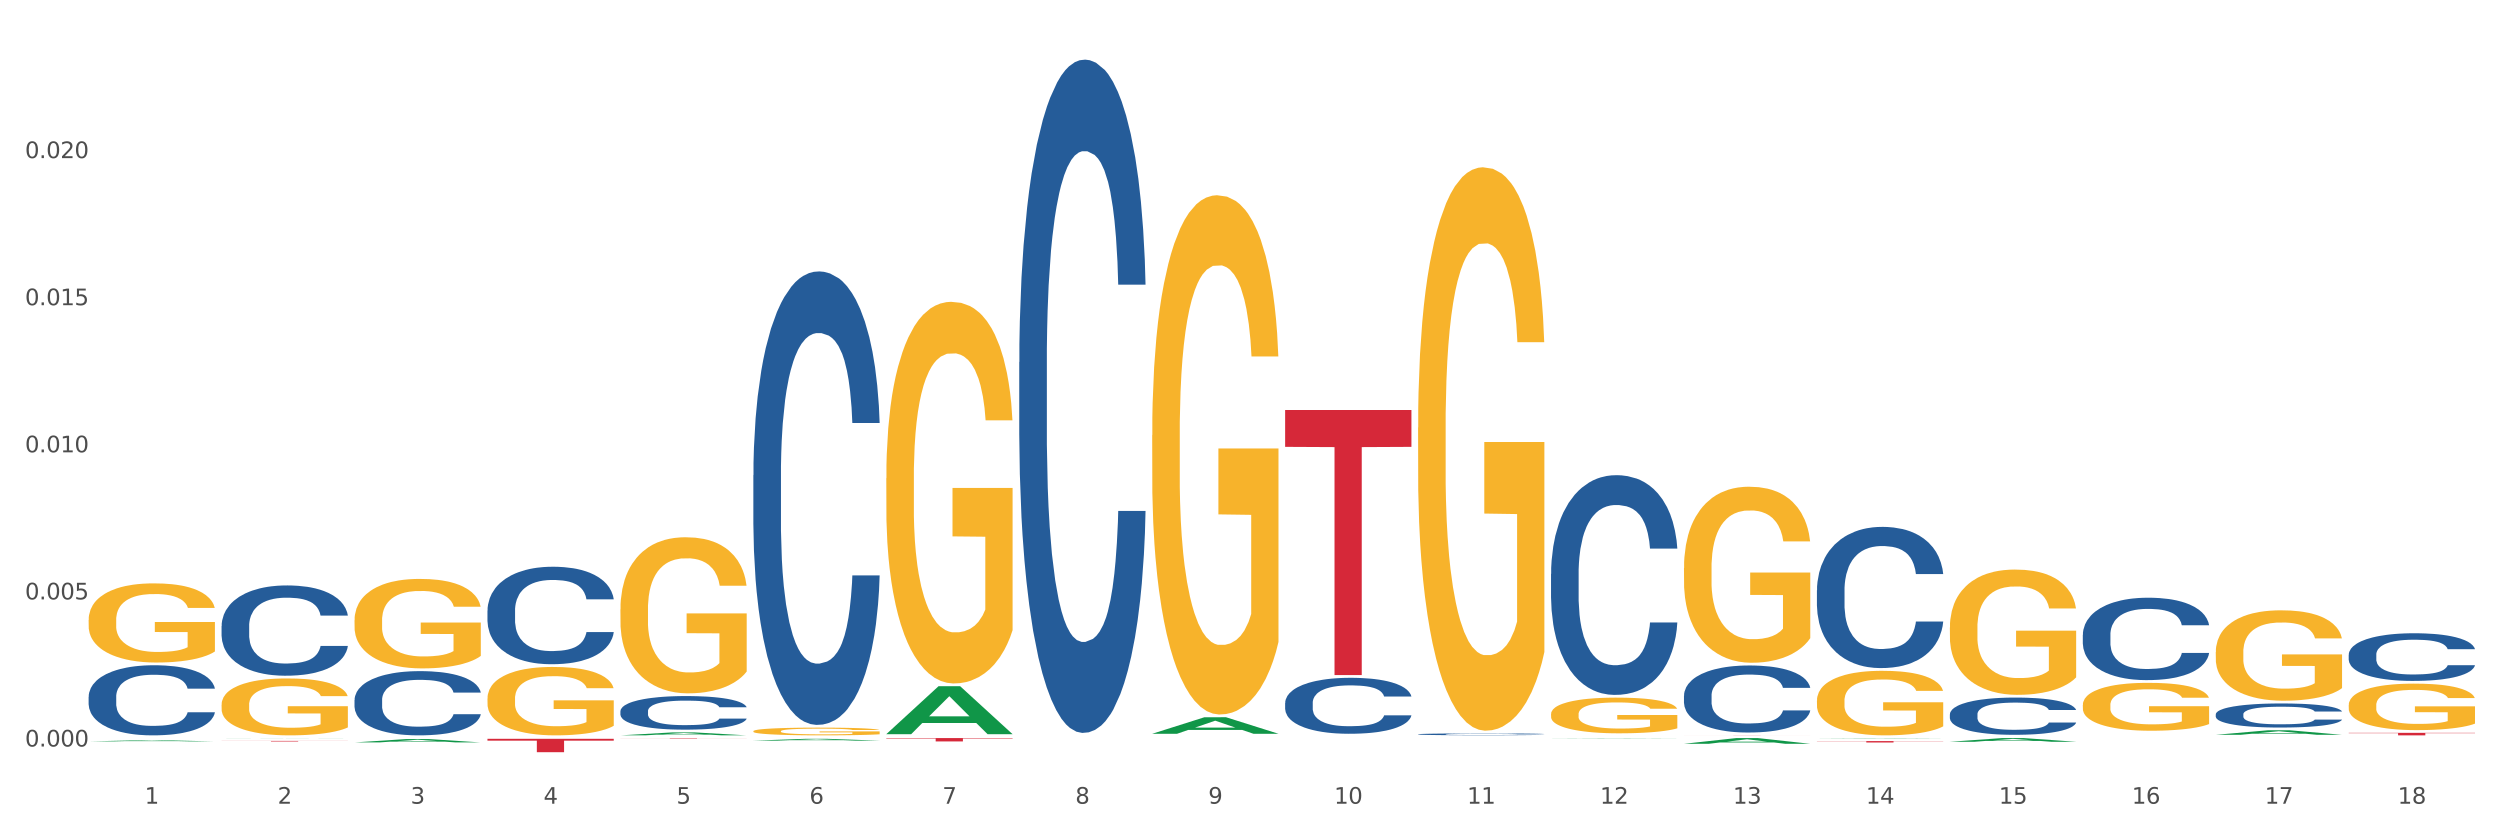 <?xml version="1.0" encoding="utf-8" standalone="no"?>
<!DOCTYPE svg PUBLIC "-//W3C//DTD SVG 1.1//EN"
  "http://www.w3.org/Graphics/SVG/1.1/DTD/svg11.dtd">
<svg xmlns:xlink="http://www.w3.org/1999/xlink" width="1080pt" height="360pt" viewBox="0 0 1080 360" xmlns="http://www.w3.org/2000/svg" version="1.1">
 <rect x="0" y="0" width="1080" height="360" fill="#333333" stroke="none"/>
 <defs>
  <style type="text/css">*{stroke-linejoin: round; stroke-linecap: butt}</style>
 </defs>
 <g id="figure_1">
  <g id="patch_1">
   <path d="M 0 360 
L 1080 360 
L 1080 0 
L 0 0 
z
" style="fill: #ffffff; stroke: #ffffff; stroke-linejoin: miter"/>
  </g>
  <g id="axes_1">
   <g id="matplotlib.axis_1">
    <g id="xtick_1">
     <g id="text_1">
      <!-- 1 -->
      <g style="fill: #4d4d4d" transform="translate(62.51 347.204) scale(0.096 -0.096)">
       <defs>
        <path id="DejaVuSans-31" d="M 794 531 
L 1825 531 
L 1825 4091 
L 703 3866 
L 703 4441 
L 1819 4666 
L 2450 4666 
L 2450 531 
L 3481 531 
L 3481 0 
L 794 0 
L 794 531 
z
" transform="scale(0.016)"/>
       </defs>
       <use xlink:href="#DejaVuSans-31"/>
      </g>
     </g>
    </g>
    <g id="xtick_2">
     <g id="text_2">
      <!-- 2 -->
      <g style="fill: #4d4d4d" transform="translate(119.942 347.204) scale(0.096 -0.096)">
       <defs>
        <path id="DejaVuSans-32" d="M 1228 531 
L 3431 531 
L 3431 0 
L 469 0 
L 469 531 
Q 828 903 1448 1529 
Q 2069 2156 2228 2338 
Q 2531 2678 2651 2914 
Q 2772 3150 2772 3378 
Q 2772 3750 2511 3984 
Q 2250 4219 1831 4219 
Q 1534 4219 1204 4116 
Q 875 4013 500 3803 
L 500 4441 
Q 881 4594 1212 4672 
Q 1544 4750 1819 4750 
Q 2544 4750 2975 4387 
Q 3406 4025 3406 3419 
Q 3406 3131 3298 2873 
Q 3191 2616 2906 2266 
Q 2828 2175 2409 1742 
Q 1991 1309 1228 531 
z
" transform="scale(0.016)"/>
       </defs>
       <use xlink:href="#DejaVuSans-32"/>
      </g>
     </g>
    </g>
    <g id="xtick_3">
     <g id="text_3">
      <!-- 3 -->
      <g style="fill: #4d4d4d" transform="translate(177.375 347.204) scale(0.096 -0.096)">
       <defs>
        <path id="DejaVuSans-33" d="M 2597 2516 
Q 3050 2419 3304 2112 
Q 3559 1806 3559 1356 
Q 3559 666 3084 287 
Q 2609 -91 1734 -91 
Q 1441 -91 1130 -33 
Q 819 25 488 141 
L 488 750 
Q 750 597 1062 519 
Q 1375 441 1716 441 
Q 2309 441 2620 675 
Q 2931 909 2931 1356 
Q 2931 1769 2642 2001 
Q 2353 2234 1838 2234 
L 1294 2234 
L 1294 2753 
L 1863 2753 
Q 2328 2753 2575 2939 
Q 2822 3125 2822 3475 
Q 2822 3834 2567 4026 
Q 2313 4219 1838 4219 
Q 1578 4219 1281 4162 
Q 984 4106 628 3988 
L 628 4550 
Q 988 4650 1302 4700 
Q 1616 4750 1894 4750 
Q 2613 4750 3031 4423 
Q 3450 4097 3450 3541 
Q 3450 3153 3228 2886 
Q 3006 2619 2597 2516 
z
" transform="scale(0.016)"/>
       </defs>
       <use xlink:href="#DejaVuSans-33"/>
      </g>
     </g>
    </g>
    <g id="xtick_4">
     <g id="text_4">
      <!-- 4 -->
      <g style="fill: #4d4d4d" transform="translate(234.808 347.204) scale(0.096 -0.096)">
       <defs>
        <path id="DejaVuSans-34" d="M 2419 4116 
L 825 1625 
L 2419 1625 
L 2419 4116 
z
M 2253 4666 
L 3047 4666 
L 3047 1625 
L 3713 1625 
L 3713 1100 
L 3047 1100 
L 3047 0 
L 2419 0 
L 2419 1100 
L 313 1100 
L 313 1709 
L 2253 4666 
z
" transform="scale(0.016)"/>
       </defs>
       <use xlink:href="#DejaVuSans-34"/>
      </g>
     </g>
    </g>
    <g id="xtick_5">
     <g id="text_5">
      <!-- 5 -->
      <g style="fill: #4d4d4d" transform="translate(292.24 347.204) scale(0.096 -0.096)">
       <defs>
        <path id="DejaVuSans-35" d="M 691 4666 
L 3169 4666 
L 3169 4134 
L 1269 4134 
L 1269 2991 
Q 1406 3038 1543 3061 
Q 1681 3084 1819 3084 
Q 2600 3084 3056 2656 
Q 3513 2228 3513 1497 
Q 3513 744 3044 326 
Q 2575 -91 1722 -91 
Q 1428 -91 1123 -41 
Q 819 9 494 109 
L 494 744 
Q 775 591 1075 516 
Q 1375 441 1709 441 
Q 2250 441 2565 725 
Q 2881 1009 2881 1497 
Q 2881 1984 2565 2268 
Q 2250 2553 1709 2553 
Q 1456 2553 1204 2497 
Q 953 2441 691 2322 
L 691 4666 
z
" transform="scale(0.016)"/>
       </defs>
       <use xlink:href="#DejaVuSans-35"/>
      </g>
     </g>
    </g>
    <g id="xtick_6">
     <g id="text_6">
      <!-- 6 -->
      <g style="fill: #4d4d4d" transform="translate(349.673 347.204) scale(0.096 -0.096)">
       <defs>
        <path id="DejaVuSans-36" d="M 2113 2584 
Q 1688 2584 1439 2293 
Q 1191 2003 1191 1497 
Q 1191 994 1439 701 
Q 1688 409 2113 409 
Q 2538 409 2786 701 
Q 3034 994 3034 1497 
Q 3034 2003 2786 2293 
Q 2538 2584 2113 2584 
z
M 3366 4563 
L 3366 3988 
Q 3128 4100 2886 4159 
Q 2644 4219 2406 4219 
Q 1781 4219 1451 3797 
Q 1122 3375 1075 2522 
Q 1259 2794 1537 2939 
Q 1816 3084 2150 3084 
Q 2853 3084 3261 2657 
Q 3669 2231 3669 1497 
Q 3669 778 3244 343 
Q 2819 -91 2113 -91 
Q 1303 -91 875 529 
Q 447 1150 447 2328 
Q 447 3434 972 4092 
Q 1497 4750 2381 4750 
Q 2619 4750 2861 4703 
Q 3103 4656 3366 4563 
z
" transform="scale(0.016)"/>
       </defs>
       <use xlink:href="#DejaVuSans-36"/>
      </g>
     </g>
    </g>
    <g id="xtick_7">
     <g id="text_7">
      <!-- 7 -->
      <g style="fill: #4d4d4d" transform="translate(407.106 347.204) scale(0.096 -0.096)">
       <defs>
        <path id="DejaVuSans-37" d="M 525 4666 
L 3525 4666 
L 3525 4397 
L 1831 0 
L 1172 0 
L 2766 4134 
L 525 4134 
L 525 4666 
z
" transform="scale(0.016)"/>
       </defs>
       <use xlink:href="#DejaVuSans-37"/>
      </g>
     </g>
    </g>
    <g id="xtick_8">
     <g id="text_8">
      <!-- 8 -->
      <g style="fill: #4d4d4d" transform="translate(464.538 347.204) scale(0.096 -0.096)">
       <defs>
        <path id="DejaVuSans-38" d="M 2034 2216 
Q 1584 2216 1326 1975 
Q 1069 1734 1069 1313 
Q 1069 891 1326 650 
Q 1584 409 2034 409 
Q 2484 409 2743 651 
Q 3003 894 3003 1313 
Q 3003 1734 2745 1975 
Q 2488 2216 2034 2216 
z
M 1403 2484 
Q 997 2584 770 2862 
Q 544 3141 544 3541 
Q 544 4100 942 4425 
Q 1341 4750 2034 4750 
Q 2731 4750 3128 4425 
Q 3525 4100 3525 3541 
Q 3525 3141 3298 2862 
Q 3072 2584 2669 2484 
Q 3125 2378 3379 2068 
Q 3634 1759 3634 1313 
Q 3634 634 3220 271 
Q 2806 -91 2034 -91 
Q 1263 -91 848 271 
Q 434 634 434 1313 
Q 434 1759 690 2068 
Q 947 2378 1403 2484 
z
M 1172 3481 
Q 1172 3119 1398 2916 
Q 1625 2713 2034 2713 
Q 2441 2713 2670 2916 
Q 2900 3119 2900 3481 
Q 2900 3844 2670 4047 
Q 2441 4250 2034 4250 
Q 1625 4250 1398 4047 
Q 1172 3844 1172 3481 
z
" transform="scale(0.016)"/>
       </defs>
       <use xlink:href="#DejaVuSans-38"/>
      </g>
     </g>
    </g>
    <g id="xtick_9">
     <g id="text_9">
      <!-- 9 -->
      <g style="fill: #4d4d4d" transform="translate(521.971 347.204) scale(0.096 -0.096)">
       <defs>
        <path id="DejaVuSans-39" d="M 703 97 
L 703 672 
Q 941 559 1184 500 
Q 1428 441 1663 441 
Q 2288 441 2617 861 
Q 2947 1281 2994 2138 
Q 2813 1869 2534 1725 
Q 2256 1581 1919 1581 
Q 1219 1581 811 2004 
Q 403 2428 403 3163 
Q 403 3881 828 4315 
Q 1253 4750 1959 4750 
Q 2769 4750 3195 4129 
Q 3622 3509 3622 2328 
Q 3622 1225 3098 567 
Q 2575 -91 1691 -91 
Q 1453 -91 1209 -44 
Q 966 3 703 97 
z
M 1959 2075 
Q 2384 2075 2632 2365 
Q 2881 2656 2881 3163 
Q 2881 3666 2632 3958 
Q 2384 4250 1959 4250 
Q 1534 4250 1286 3958 
Q 1038 3666 1038 3163 
Q 1038 2656 1286 2365 
Q 1534 2075 1959 2075 
z
" transform="scale(0.016)"/>
       </defs>
       <use xlink:href="#DejaVuSans-39"/>
      </g>
     </g>
    </g>
    <g id="xtick_10">
     <g id="text_10">
      <!-- 10 -->
      <g style="fill: #4d4d4d" transform="translate(576.35 347.204) scale(0.096 -0.096)">
       <defs>
        <path id="DejaVuSans-30" d="M 2034 4250 
Q 1547 4250 1301 3770 
Q 1056 3291 1056 2328 
Q 1056 1369 1301 889 
Q 1547 409 2034 409 
Q 2525 409 2770 889 
Q 3016 1369 3016 2328 
Q 3016 3291 2770 3770 
Q 2525 4250 2034 4250 
z
M 2034 4750 
Q 2819 4750 3233 4129 
Q 3647 3509 3647 2328 
Q 3647 1150 3233 529 
Q 2819 -91 2034 -91 
Q 1250 -91 836 529 
Q 422 1150 422 2328 
Q 422 3509 836 4129 
Q 1250 4750 2034 4750 
z
" transform="scale(0.016)"/>
       </defs>
       <use xlink:href="#DejaVuSans-31"/>
       <use xlink:href="#DejaVuSans-30" transform="translate(63.623 0)"/>
      </g>
     </g>
    </g>
    <g id="xtick_11">
     <g id="text_11">
      <!-- 11 -->
      <g style="fill: #4d4d4d" transform="translate(633.783 347.204) scale(0.096 -0.096)">
       <use xlink:href="#DejaVuSans-31"/>
       <use xlink:href="#DejaVuSans-31" transform="translate(63.623 0)"/>
      </g>
     </g>
    </g>
    <g id="xtick_12">
     <g id="text_12">
      <!-- 12 -->
      <g style="fill: #4d4d4d" transform="translate(691.215 347.204) scale(0.096 -0.096)">
       <use xlink:href="#DejaVuSans-31"/>
       <use xlink:href="#DejaVuSans-32" transform="translate(63.623 0)"/>
      </g>
     </g>
    </g>
    <g id="xtick_13">
     <g id="text_13">
      <!-- 13 -->
      <g style="fill: #4d4d4d" transform="translate(748.648 347.204) scale(0.096 -0.096)">
       <use xlink:href="#DejaVuSans-31"/>
       <use xlink:href="#DejaVuSans-33" transform="translate(63.623 0)"/>
      </g>
     </g>
    </g>
    <g id="xtick_14">
     <g id="text_14">
      <!-- 14 -->
      <g style="fill: #4d4d4d" transform="translate(806.081 347.204) scale(0.096 -0.096)">
       <use xlink:href="#DejaVuSans-31"/>
       <use xlink:href="#DejaVuSans-34" transform="translate(63.623 0)"/>
      </g>
     </g>
    </g>
    <g id="xtick_15">
     <g id="text_15">
      <!-- 15 -->
      <g style="fill: #4d4d4d" transform="translate(863.513 347.204) scale(0.096 -0.096)">
       <use xlink:href="#DejaVuSans-31"/>
       <use xlink:href="#DejaVuSans-35" transform="translate(63.623 0)"/>
      </g>
     </g>
    </g>
    <g id="xtick_16">
     <g id="text_16">
      <!-- 16 -->
      <g style="fill: #4d4d4d" transform="translate(920.946 347.204) scale(0.096 -0.096)">
       <use xlink:href="#DejaVuSans-31"/>
       <use xlink:href="#DejaVuSans-36" transform="translate(63.623 0)"/>
      </g>
     </g>
    </g>
    <g id="xtick_17">
     <g id="text_17">
      <!-- 17 -->
      <g style="fill: #4d4d4d" transform="translate(978.379 347.204) scale(0.096 -0.096)">
       <use xlink:href="#DejaVuSans-31"/>
       <use xlink:href="#DejaVuSans-37" transform="translate(63.623 0)"/>
      </g>
     </g>
    </g>
    <g id="xtick_18">
     <g id="text_18">
      <!-- 18 -->
      <g style="fill: #4d4d4d" transform="translate(1035.811 347.204) scale(0.096 -0.096)">
       <use xlink:href="#DejaVuSans-31"/>
       <use xlink:href="#DejaVuSans-38" transform="translate(63.623 0)"/>
      </g>
     </g>
    </g>
    <g id="xtick_19"/>
    <g id="xtick_20"/>
    <g id="xtick_21"/>
    <g id="xtick_22"/>
    <g id="xtick_23"/>
    <g id="xtick_24"/>
    <g id="xtick_25"/>
    <g id="xtick_26"/>
    <g id="xtick_27"/>
    <g id="xtick_28"/>
    <g id="xtick_29"/>
    <g id="xtick_30"/>
    <g id="xtick_31"/>
    <g id="xtick_32"/>
    <g id="xtick_33"/>
    <g id="xtick_34"/>
    <g id="xtick_35"/>
   </g>
   <g id="matplotlib.axis_2">
    <g id="ytick_1">
     <g id="text_19">
      <!-- 0.000 -->
      <g style="fill: #4d4d4d" transform="translate(10.8 322.496) scale(0.096 -0.096)">
       <defs>
        <path id="DejaVuSans-2e" d="M 684 794 
L 1344 794 
L 1344 0 
L 684 0 
L 684 794 
z
" transform="scale(0.016)"/>
       </defs>
       <use xlink:href="#DejaVuSans-30"/>
       <use xlink:href="#DejaVuSans-2e" transform="translate(63.623 0)"/>
       <use xlink:href="#DejaVuSans-30" transform="translate(95.41 0)"/>
       <use xlink:href="#DejaVuSans-30" transform="translate(159.033 0)"/>
       <use xlink:href="#DejaVuSans-30" transform="translate(222.656 0)"/>
      </g>
     </g>
    </g>
    <g id="ytick_2">
     <g id="text_20">
      <!-- 0.005 -->
      <g style="fill: #4d4d4d" transform="translate(10.8 258.947) scale(0.096 -0.096)">
       <use xlink:href="#DejaVuSans-30"/>
       <use xlink:href="#DejaVuSans-2e" transform="translate(63.623 0)"/>
       <use xlink:href="#DejaVuSans-30" transform="translate(95.41 0)"/>
       <use xlink:href="#DejaVuSans-30" transform="translate(159.033 0)"/>
       <use xlink:href="#DejaVuSans-35" transform="translate(222.656 0)"/>
      </g>
     </g>
    </g>
    <g id="ytick_3">
     <g id="text_21">
      <!-- 0.010 -->
      <g style="fill: #4d4d4d" transform="translate(10.8 195.399) scale(0.096 -0.096)">
       <use xlink:href="#DejaVuSans-30"/>
       <use xlink:href="#DejaVuSans-2e" transform="translate(63.623 0)"/>
       <use xlink:href="#DejaVuSans-30" transform="translate(95.41 0)"/>
       <use xlink:href="#DejaVuSans-31" transform="translate(159.033 0)"/>
       <use xlink:href="#DejaVuSans-30" transform="translate(222.656 0)"/>
      </g>
     </g>
    </g>
    <g id="ytick_4">
     <g id="text_22">
      <!-- 0.015 -->
      <g style="fill: #4d4d4d" transform="translate(10.8 131.851) scale(0.096 -0.096)">
       <use xlink:href="#DejaVuSans-30"/>
       <use xlink:href="#DejaVuSans-2e" transform="translate(63.623 0)"/>
       <use xlink:href="#DejaVuSans-30" transform="translate(95.41 0)"/>
       <use xlink:href="#DejaVuSans-31" transform="translate(159.033 0)"/>
       <use xlink:href="#DejaVuSans-35" transform="translate(222.656 0)"/>
      </g>
     </g>
    </g>
    <g id="ytick_5">
     <g id="text_23">
      <!-- 0.020 -->
      <g style="fill: #4d4d4d" transform="translate(10.8 68.303) scale(0.096 -0.096)">
       <use xlink:href="#DejaVuSans-30"/>
       <use xlink:href="#DejaVuSans-2e" transform="translate(63.623 0)"/>
       <use xlink:href="#DejaVuSans-30" transform="translate(95.41 0)"/>
       <use xlink:href="#DejaVuSans-32" transform="translate(159.033 0)"/>
       <use xlink:href="#DejaVuSans-30" transform="translate(222.656 0)"/>
      </g>
     </g>
    </g>
    <g id="ytick_6"/>
    <g id="ytick_7"/>
    <g id="ytick_8"/>
    <g id="ytick_9"/>
    <g id="ytick_10"/>
   </g>
   <g id="PolyCollection_1">
    <path d="M 268.014 307.221 
L 268.078 307.208 
L 268.078 306.837 
L 268.272 306.333 
L 268.981 305.405 
L 269.884 304.703 
L 271.432 303.881 
L 272.27 303.536 
L 273.367 303.152 
L 275.624 302.529 
L 278.204 301.999 
L 280.01 301.707 
L 281.364 301.522 
L 284.395 301.19 
L 286.136 301.044 
L 287.942 300.925 
L 289.49 300.846 
L 292.07 300.753 
L 294.133 300.713 
L 296.52 300.7 
L 298.519 300.713 
L 301.163 300.766 
L 305.033 300.925 
L 306.516 301.018 
L 308.515 301.177 
L 310.579 301.389 
L 312.256 301.601 
L 314.191 301.906 
L 316.19 302.304 
L 318.125 302.807 
L 319.479 303.271 
L 320.576 303.762 
L 321.543 304.358 
L 322.252 305.008 
L 322.575 305.551 
L 310.773 305.551 
L 310.45 305.061 
L 309.805 304.53 
L 309.16 304.172 
L 308.451 303.881 
L 307.355 303.55 
L 306.387 303.337 
L 304.775 303.086 
L 303.291 302.927 
L 302.066 302.834 
L 300.583 302.754 
L 297.423 302.675 
L 295.165 302.675 
L 293.747 302.701 
L 292.005 302.767 
L 290.522 302.86 
L 288.781 303.019 
L 287.426 303.192 
L 286.072 303.417 
L 285.298 303.576 
L 284.137 303.868 
L 283.363 304.106 
L 282.331 304.517 
L 281.751 304.809 
L 280.719 305.564 
L 280.267 306.121 
L 280.074 306.505 
L 279.945 306.929 
L 279.945 308.997 
L 280.332 309.925 
L 280.654 310.323 
L 281.17 310.773 
L 282.138 311.357 
L 283.557 311.927 
L 285.04 312.337 
L 286.265 312.589 
L 287.426 312.775 
L 288.587 312.921 
L 290.006 313.053 
L 291.167 313.133 
L 292.908 313.212 
L 294.972 313.252 
L 296.584 313.252 
L 299.873 313.186 
L 301.357 313.12 
L 302.776 313.027 
L 304.323 312.881 
L 305.549 312.722 
L 306.258 312.603 
L 307.419 312.351 
L 308.322 312.086 
L 309.096 311.781 
L 309.612 311.516 
L 310.192 311.118 
L 310.644 310.667 
L 310.773 310.429 
L 322.575 310.429 
L 322.317 310.906 
L 321.865 311.37 
L 320.963 311.993 
L 320.253 312.351 
L 319.157 312.788 
L 317.996 313.159 
L 316.384 313.57 
L 314.9 313.875 
L 313.352 314.14 
L 311.676 314.379 
L 308.644 314.71 
L 307.548 314.803 
L 305.226 314.962 
L 303.42 315.055 
L 300.776 315.148 
L 298.068 315.201 
L 295.23 315.214 
L 292.715 315.187 
L 289.941 315.108 
L 288.2 315.028 
L 286.265 314.909 
L 284.008 314.723 
L 281.88 314.498 
L 279.881 314.233 
L 278.01 313.928 
L 276.269 313.583 
L 274.012 313.013 
L 272.335 312.457 
L 271.109 311.94 
L 270.271 311.502 
L 269.433 310.946 
L 268.981 310.561 
L 268.272 309.633 
L 268.014 308.772 
L 268.014 307.221 
z
" clip-path="url(#p1fef515ae7)" style="fill: #255c99"/>
    <path d="M 325.447 205.277 
L 325.511 205.098 
L 325.511 200.088 
L 325.704 193.289 
L 326.414 180.765 
L 327.317 171.283 
L 328.865 160.19 
L 329.703 155.538 
L 330.799 150.349 
L 333.057 141.94 
L 335.636 134.784 
L 337.442 130.847 
L 338.797 128.343 
L 341.828 123.87 
L 343.569 121.902 
L 345.375 120.291 
L 346.923 119.218 
L 349.502 117.966 
L 351.566 117.429 
L 353.952 117.25 
L 355.952 117.429 
L 358.596 118.144 
L 362.465 120.291 
L 363.949 121.544 
L 365.948 123.691 
L 368.012 126.553 
L 369.689 129.416 
L 371.623 133.531 
L 373.623 138.899 
L 375.558 145.698 
L 376.912 151.96 
L 378.008 158.58 
L 378.976 166.631 
L 379.685 175.398 
L 380.008 182.733 
L 368.205 182.733 
L 367.883 176.113 
L 367.238 168.957 
L 366.593 164.126 
L 365.884 160.19 
L 364.787 155.717 
L 363.82 152.854 
L 362.208 149.455 
L 360.724 147.308 
L 359.499 146.055 
L 358.015 144.982 
L 354.855 143.908 
L 352.598 143.908 
L 351.179 144.266 
L 349.438 145.161 
L 347.955 146.413 
L 346.213 148.56 
L 344.859 150.886 
L 343.505 153.928 
L 342.731 156.075 
L 341.57 160.011 
L 340.796 163.231 
L 339.764 168.778 
L 339.184 172.714 
L 338.152 182.912 
L 337.7 190.427 
L 337.507 195.615 
L 337.378 201.341 
L 337.378 229.251 
L 337.765 241.776 
L 338.087 247.143 
L 338.603 253.226 
L 339.57 261.099 
L 340.989 268.792 
L 342.473 274.338 
L 343.698 277.738 
L 344.859 280.243 
L 346.02 282.211 
L 347.439 284 
L 348.599 285.073 
L 350.341 286.147 
L 352.405 286.684 
L 354.017 286.684 
L 357.306 285.789 
L 358.789 284.894 
L 360.208 283.642 
L 361.756 281.674 
L 362.981 279.527 
L 363.691 277.917 
L 364.852 274.517 
L 365.755 270.939 
L 366.529 266.824 
L 367.044 263.246 
L 367.625 257.878 
L 368.076 251.795 
L 368.205 248.574 
L 380.008 248.574 
L 379.75 255.015 
L 379.298 261.277 
L 378.395 269.687 
L 377.686 274.517 
L 376.589 280.422 
L 375.429 285.431 
L 373.816 290.978 
L 372.333 295.093 
L 370.785 298.671 
L 369.108 301.891 
L 366.077 306.364 
L 364.981 307.617 
L 362.659 309.764 
L 360.853 311.016 
L 358.209 312.269 
L 355.5 312.984 
L 352.663 313.163 
L 350.147 312.805 
L 347.374 311.732 
L 345.633 310.658 
L 343.698 309.048 
L 341.441 306.543 
L 339.313 303.502 
L 337.313 299.923 
L 335.443 295.808 
L 333.702 291.157 
L 331.444 283.463 
L 329.768 275.949 
L 328.542 268.971 
L 327.704 263.067 
L 326.865 255.552 
L 326.414 250.364 
L 325.704 237.839 
L 325.447 226.21 
L 325.447 205.277 
z
" clip-path="url(#p1fef515ae7)" style="fill: #255c99"/>
    <path d="M 440.312 156.449 
L 440.376 156.184 
L 440.376 148.746 
L 440.57 138.652 
L 441.279 120.058 
L 442.182 105.98 
L 443.73 89.511 
L 444.568 82.604 
L 445.665 74.901 
L 447.922 62.416 
L 450.502 51.791 
L 452.308 45.947 
L 453.662 42.229 
L 456.693 35.588 
L 458.434 32.666 
L 460.24 30.275 
L 461.788 28.681 
L 464.368 26.822 
L 466.432 26.025 
L 468.818 25.759 
L 470.817 26.025 
L 473.461 27.088 
L 477.331 30.275 
L 478.814 32.135 
L 480.814 35.322 
L 482.877 39.572 
L 484.554 43.822 
L 486.489 49.932 
L 488.488 57.901 
L 490.423 67.995 
L 491.777 77.292 
L 492.874 87.12 
L 493.841 99.073 
L 494.551 112.089 
L 494.873 122.98 
L 483.071 122.98 
L 482.748 113.152 
L 482.103 102.527 
L 481.458 95.355 
L 480.749 89.511 
L 479.653 82.87 
L 478.685 78.62 
L 477.073 73.573 
L 475.59 70.385 
L 474.364 68.526 
L 472.881 66.932 
L 469.721 65.338 
L 467.463 65.338 
L 466.045 65.87 
L 464.303 67.198 
L 462.82 69.057 
L 461.079 72.245 
L 459.724 75.698 
L 458.37 80.214 
L 457.596 83.401 
L 456.435 89.245 
L 455.661 94.026 
L 454.629 102.261 
L 454.049 108.105 
L 453.017 123.246 
L 452.566 134.402 
L 452.372 142.105 
L 452.243 150.606 
L 452.243 192.044 
L 452.63 210.638 
L 452.953 218.607 
L 453.468 227.638 
L 454.436 239.326 
L 455.855 250.748 
L 457.338 258.982 
L 458.563 264.029 
L 459.724 267.748 
L 460.885 270.67 
L 462.304 273.326 
L 463.465 274.92 
L 465.206 276.514 
L 467.27 277.311 
L 468.882 277.311 
L 472.171 275.983 
L 473.655 274.655 
L 475.074 272.795 
L 476.621 269.873 
L 477.847 266.686 
L 478.556 264.295 
L 479.717 259.248 
L 480.62 253.936 
L 481.394 247.826 
L 481.91 242.513 
L 482.49 234.545 
L 482.942 225.513 
L 483.071 220.732 
L 494.873 220.732 
L 494.615 230.294 
L 494.164 239.591 
L 493.261 252.076 
L 492.551 259.248 
L 491.455 268.014 
L 490.294 275.452 
L 488.682 283.686 
L 487.198 289.796 
L 485.65 295.108 
L 483.974 299.889 
L 480.942 306.53 
L 479.846 308.39 
L 477.524 311.577 
L 475.719 313.437 
L 473.074 315.296 
L 470.366 316.359 
L 467.528 316.624 
L 465.013 316.093 
L 462.24 314.499 
L 460.498 312.905 
L 458.563 310.515 
L 456.306 306.796 
L 454.178 302.28 
L 452.179 296.968 
L 450.308 290.858 
L 448.567 283.952 
L 446.31 272.53 
L 444.633 261.373 
L 443.408 251.014 
L 442.569 242.248 
L 441.731 231.091 
L 441.279 223.388 
L 440.57 204.794 
L 440.312 187.528 
L 440.312 156.449 
z
" clip-path="url(#p1fef515ae7)" style="fill: #255c99"/>
    <path d="M 555.177 303.674 
L 555.242 303.652 
L 555.242 303.034 
L 555.435 302.195 
L 556.145 300.649 
L 557.048 299.479 
L 558.595 298.11 
L 559.434 297.536 
L 560.53 296.896 
L 562.787 295.858 
L 565.367 294.975 
L 567.173 294.489 
L 568.527 294.18 
L 571.559 293.628 
L 573.3 293.385 
L 575.106 293.186 
L 576.653 293.054 
L 579.233 292.899 
L 581.297 292.833 
L 583.683 292.811 
L 585.683 292.833 
L 588.327 292.921 
L 592.196 293.186 
L 593.68 293.341 
L 595.679 293.606 
L 597.743 293.959 
L 599.42 294.312 
L 601.354 294.82 
L 603.354 295.482 
L 605.288 296.322 
L 606.643 297.094 
L 607.739 297.911 
L 608.706 298.905 
L 609.416 299.987 
L 609.738 300.892 
L 597.936 300.892 
L 597.614 300.075 
L 596.969 299.192 
L 596.324 298.596 
L 595.614 298.11 
L 594.518 297.558 
L 593.551 297.205 
L 591.938 296.785 
L 590.455 296.52 
L 589.23 296.366 
L 587.746 296.233 
L 584.586 296.101 
L 582.329 296.101 
L 580.91 296.145 
L 579.169 296.255 
L 577.685 296.41 
L 575.944 296.675 
L 574.59 296.962 
L 573.235 297.337 
L 572.461 297.602 
L 571.301 298.088 
L 570.527 298.485 
L 569.495 299.17 
L 568.914 299.656 
L 567.882 300.914 
L 567.431 301.842 
L 567.238 302.482 
L 567.109 303.189 
L 567.109 306.633 
L 567.495 308.179 
L 567.818 308.841 
L 568.334 309.592 
L 569.301 310.564 
L 570.72 311.513 
L 572.203 312.198 
L 573.429 312.617 
L 574.59 312.926 
L 575.751 313.169 
L 577.169 313.39 
L 578.33 313.523 
L 580.072 313.655 
L 582.135 313.721 
L 583.748 313.721 
L 587.037 313.611 
L 588.52 313.501 
L 589.939 313.346 
L 591.487 313.103 
L 592.712 312.838 
L 593.422 312.639 
L 594.583 312.22 
L 595.485 311.778 
L 596.259 311.27 
L 596.775 310.829 
L 597.356 310.166 
L 597.807 309.416 
L 597.936 309.018 
L 609.738 309.018 
L 609.48 309.813 
L 609.029 310.586 
L 608.126 311.624 
L 607.417 312.22 
L 606.32 312.949 
L 605.159 313.567 
L 603.547 314.251 
L 602.064 314.759 
L 600.516 315.201 
L 598.839 315.598 
L 595.808 316.15 
L 594.712 316.305 
L 592.39 316.57 
L 590.584 316.724 
L 587.94 316.879 
L 585.231 316.967 
L 582.393 316.989 
L 579.878 316.945 
L 577.105 316.813 
L 575.364 316.68 
L 573.429 316.481 
L 571.172 316.172 
L 569.043 315.797 
L 567.044 315.355 
L 565.174 314.847 
L 563.432 314.273 
L 561.175 313.324 
L 559.498 312.396 
L 558.273 311.535 
L 557.435 310.807 
L 556.596 309.879 
L 556.145 309.239 
L 555.435 307.693 
L 555.177 306.258 
L 555.177 303.674 
z
" clip-path="url(#p1fef515ae7)" style="fill: #255c99"/>
    <path d="M 612.61 317.196 
L 612.675 317.195 
L 612.675 317.175 
L 612.868 317.147 
L 613.577 317.096 
L 614.48 317.057 
L 616.028 317.012 
L 616.867 316.993 
L 617.963 316.972 
L 620.22 316.938 
L 622.8 316.909 
L 624.606 316.893 
L 625.96 316.883 
L 628.991 316.864 
L 630.733 316.856 
L 632.538 316.85 
L 634.086 316.846 
L 636.666 316.84 
L 638.73 316.838 
L 641.116 316.838 
L 643.115 316.838 
L 645.759 316.841 
L 649.629 316.85 
L 651.112 316.855 
L 653.112 316.864 
L 655.175 316.875 
L 656.852 316.887 
L 658.787 316.904 
L 660.786 316.926 
L 662.721 316.953 
L 664.075 316.979 
L 665.172 317.006 
L 666.139 317.039 
L 666.849 317.074 
L 667.171 317.104 
L 655.369 317.104 
L 655.046 317.077 
L 654.401 317.048 
L 653.757 317.028 
L 653.047 317.012 
L 651.951 316.994 
L 650.983 316.982 
L 649.371 316.969 
L 647.888 316.96 
L 646.662 316.955 
L 645.179 316.95 
L 642.019 316.946 
L 639.762 316.946 
L 638.343 316.948 
L 636.601 316.951 
L 635.118 316.956 
L 633.377 316.965 
L 632.022 316.974 
L 630.668 316.987 
L 629.894 316.996 
L 628.733 317.012 
L 627.959 317.025 
L 626.927 317.047 
L 626.347 317.063 
L 625.315 317.105 
L 624.864 317.135 
L 624.67 317.157 
L 624.541 317.18 
L 624.541 317.293 
L 624.928 317.344 
L 625.251 317.366 
L 625.767 317.391 
L 626.734 317.423 
L 628.153 317.454 
L 629.636 317.477 
L 630.862 317.491 
L 632.022 317.501 
L 633.183 317.509 
L 634.602 317.516 
L 635.763 317.521 
L 637.504 317.525 
L 639.568 317.527 
L 641.18 317.527 
L 644.47 317.524 
L 645.953 317.52 
L 647.372 317.515 
L 648.92 317.507 
L 650.145 317.498 
L 650.854 317.492 
L 652.015 317.478 
L 652.918 317.463 
L 653.692 317.446 
L 654.208 317.432 
L 654.788 317.41 
L 655.24 317.385 
L 655.369 317.372 
L 667.171 317.372 
L 666.913 317.398 
L 666.462 317.424 
L 665.559 317.458 
L 664.849 317.478 
L 663.753 317.502 
L 662.592 317.522 
L 660.98 317.545 
L 659.496 317.561 
L 657.949 317.576 
L 656.272 317.589 
L 653.241 317.607 
L 652.144 317.612 
L 649.822 317.621 
L 648.017 317.626 
L 645.372 317.631 
L 642.664 317.634 
L 639.826 317.635 
L 637.311 317.634 
L 634.538 317.629 
L 632.796 317.625 
L 630.862 317.618 
L 628.604 317.608 
L 626.476 317.596 
L 624.477 317.581 
L 622.606 317.564 
L 620.865 317.545 
L 618.608 317.514 
L 616.931 317.483 
L 615.706 317.455 
L 614.867 317.431 
L 614.029 317.4 
L 613.577 317.379 
L 612.868 317.328 
L 612.61 317.281 
L 612.61 317.196 
z
" clip-path="url(#p1fef515ae7)" style="fill: #255c99"/>
    <path d="M 670.043 247.926 
L 670.107 247.839 
L 670.107 245.412 
L 670.301 242.117 
L 671.01 236.049 
L 671.913 231.454 
L 673.461 226.079 
L 674.299 223.825 
L 675.396 221.311 
L 677.653 217.237 
L 680.233 213.769 
L 682.038 211.862 
L 683.393 210.648 
L 686.424 208.481 
L 688.165 207.527 
L 689.971 206.747 
L 691.519 206.227 
L 694.099 205.62 
L 696.162 205.36 
L 698.549 205.273 
L 700.548 205.36 
L 703.192 205.707 
L 707.062 206.747 
L 708.545 207.354 
L 710.544 208.394 
L 712.608 209.781 
L 714.285 211.168 
L 716.22 213.162 
L 718.219 215.763 
L 720.154 219.057 
L 721.508 222.092 
L 722.605 225.299 
L 723.572 229.2 
L 724.281 233.448 
L 724.604 237.003 
L 712.802 237.003 
L 712.479 233.795 
L 711.834 230.327 
L 711.189 227.987 
L 710.48 226.079 
L 709.383 223.912 
L 708.416 222.525 
L 706.804 220.878 
L 705.32 219.838 
L 704.095 219.231 
L 702.612 218.711 
L 699.452 218.19 
L 697.194 218.19 
L 695.775 218.364 
L 694.034 218.797 
L 692.551 219.404 
L 690.809 220.444 
L 689.455 221.571 
L 688.101 223.045 
L 687.327 224.085 
L 686.166 225.993 
L 685.392 227.553 
L 684.36 230.241 
L 683.78 232.148 
L 682.748 237.089 
L 682.296 240.73 
L 682.103 243.244 
L 681.974 246.019 
L 681.974 259.543 
L 682.361 265.611 
L 682.683 268.212 
L 683.199 271.159 
L 684.167 274.974 
L 685.586 278.702 
L 687.069 281.389 
L 688.294 283.036 
L 689.455 284.25 
L 690.616 285.204 
L 692.035 286.07 
L 693.196 286.591 
L 694.937 287.111 
L 697.001 287.371 
L 698.613 287.371 
L 701.902 286.937 
L 703.386 286.504 
L 704.804 285.897 
L 706.352 284.943 
L 707.578 283.903 
L 708.287 283.123 
L 709.448 281.476 
L 710.351 279.742 
L 711.125 277.748 
L 711.641 276.014 
L 712.221 273.413 
L 712.673 270.466 
L 712.802 268.905 
L 724.604 268.905 
L 724.346 272.026 
L 723.894 275.061 
L 722.991 279.135 
L 722.282 281.476 
L 721.186 284.337 
L 720.025 286.764 
L 718.412 289.451 
L 716.929 291.445 
L 715.381 293.179 
L 713.704 294.74 
L 710.673 296.907 
L 709.577 297.514 
L 707.255 298.554 
L 705.449 299.161 
L 702.805 299.768 
L 700.096 300.115 
L 697.259 300.201 
L 694.744 300.028 
L 691.97 299.508 
L 690.229 298.988 
L 688.294 298.207 
L 686.037 296.994 
L 683.909 295.52 
L 681.909 293.786 
L 680.039 291.792 
L 678.298 289.538 
L 676.041 285.81 
L 674.364 282.169 
L 673.138 278.788 
L 672.3 275.927 
L 671.462 272.286 
L 671.01 269.772 
L 670.301 263.704 
L 670.043 258.069 
L 670.043 247.926 
z
" clip-path="url(#p1fef515ae7)" style="fill: #255c99"/>
    <path d="M 727.475 300.502 
L 727.54 300.475 
L 727.54 299.735 
L 727.733 298.729 
L 728.443 296.877 
L 729.346 295.475 
L 730.894 293.835 
L 731.732 293.147 
L 732.828 292.38 
L 735.086 291.136 
L 737.665 290.078 
L 739.471 289.496 
L 740.825 289.126 
L 743.857 288.464 
L 745.598 288.173 
L 747.404 287.935 
L 748.952 287.776 
L 751.531 287.591 
L 753.595 287.512 
L 755.981 287.485 
L 757.981 287.512 
L 760.625 287.618 
L 764.494 287.935 
L 765.978 288.12 
L 767.977 288.438 
L 770.041 288.861 
L 771.718 289.284 
L 773.652 289.893 
L 775.652 290.687 
L 777.586 291.692 
L 778.941 292.618 
L 780.037 293.597 
L 781.005 294.787 
L 781.714 296.084 
L 782.036 297.168 
L 770.234 297.168 
L 769.912 296.189 
L 769.267 295.131 
L 768.622 294.417 
L 767.913 293.835 
L 766.816 293.173 
L 765.849 292.75 
L 764.236 292.247 
L 762.753 291.93 
L 761.528 291.745 
L 760.044 291.586 
L 756.884 291.427 
L 754.627 291.427 
L 753.208 291.48 
L 751.467 291.613 
L 749.983 291.798 
L 748.242 292.115 
L 746.888 292.459 
L 745.533 292.909 
L 744.76 293.226 
L 743.599 293.808 
L 742.825 294.285 
L 741.793 295.105 
L 741.212 295.687 
L 740.181 297.195 
L 739.729 298.306 
L 739.536 299.073 
L 739.407 299.92 
L 739.407 304.047 
L 739.794 305.899 
L 740.116 306.693 
L 740.632 307.592 
L 741.599 308.756 
L 743.018 309.894 
L 744.502 310.714 
L 745.727 311.217 
L 746.888 311.587 
L 748.049 311.878 
L 749.468 312.143 
L 750.628 312.301 
L 752.37 312.46 
L 754.433 312.54 
L 756.046 312.54 
L 759.335 312.407 
L 760.818 312.275 
L 762.237 312.09 
L 763.785 311.799 
L 765.01 311.481 
L 765.72 311.243 
L 766.881 310.74 
L 767.784 310.211 
L 768.557 309.603 
L 769.073 309.074 
L 769.654 308.28 
L 770.105 307.381 
L 770.234 306.904 
L 782.036 306.904 
L 781.779 307.857 
L 781.327 308.783 
L 780.424 310.026 
L 779.715 310.74 
L 778.618 311.614 
L 777.457 312.354 
L 775.845 313.174 
L 774.362 313.783 
L 772.814 314.312 
L 771.137 314.788 
L 768.106 315.45 
L 767.01 315.635 
L 764.688 315.952 
L 762.882 316.138 
L 760.238 316.323 
L 757.529 316.429 
L 754.691 316.455 
L 752.176 316.402 
L 749.403 316.243 
L 747.662 316.085 
L 745.727 315.847 
L 743.47 315.476 
L 741.341 315.026 
L 739.342 314.497 
L 737.472 313.889 
L 735.731 313.201 
L 733.473 312.063 
L 731.796 310.952 
L 730.571 309.92 
L 729.733 309.047 
L 728.894 307.936 
L 728.443 307.169 
L 727.733 305.317 
L 727.475 303.597 
L 727.475 300.502 
z
" clip-path="url(#p1fef515ae7)" style="fill: #255c99"/>
    <path d="M 784.908 255.019 
L 784.973 254.963 
L 784.973 253.403 
L 785.166 251.286 
L 785.876 247.387 
L 786.778 244.434 
L 788.326 240.98 
L 789.165 239.531 
L 790.261 237.915 
L 792.518 235.297 
L 795.098 233.068 
L 796.904 231.843 
L 798.258 231.063 
L 801.289 229.67 
L 803.031 229.057 
L 804.836 228.556 
L 806.384 228.221 
L 808.964 227.831 
L 811.028 227.664 
L 813.414 227.609 
L 815.413 227.664 
L 818.058 227.887 
L 821.927 228.556 
L 823.41 228.946 
L 825.41 229.614 
L 827.473 230.506 
L 829.15 231.397 
L 831.085 232.678 
L 833.084 234.35 
L 835.019 236.467 
L 836.374 238.417 
L 837.47 240.478 
L 838.437 242.985 
L 839.147 245.715 
L 839.469 247.999 
L 827.667 247.999 
L 827.345 245.938 
L 826.7 243.71 
L 826.055 242.205 
L 825.345 240.98 
L 824.249 239.587 
L 823.281 238.695 
L 821.669 237.637 
L 820.186 236.968 
L 818.96 236.578 
L 817.477 236.244 
L 814.317 235.91 
L 812.06 235.91 
L 810.641 236.021 
L 808.9 236.3 
L 807.416 236.69 
L 805.675 237.358 
L 804.321 238.083 
L 802.966 239.03 
L 802.192 239.698 
L 801.031 240.924 
L 800.257 241.927 
L 799.226 243.654 
L 798.645 244.879 
L 797.613 248.055 
L 797.162 250.395 
L 796.968 252.011 
L 796.839 253.793 
L 796.839 262.485 
L 797.226 266.385 
L 797.549 268.056 
L 798.065 269.95 
L 799.032 272.401 
L 800.451 274.797 
L 801.934 276.524 
L 803.16 277.583 
L 804.321 278.363 
L 805.481 278.976 
L 806.9 279.533 
L 808.061 279.867 
L 809.802 280.201 
L 811.866 280.368 
L 813.479 280.368 
L 816.768 280.09 
L 818.251 279.811 
L 819.67 279.421 
L 821.218 278.808 
L 822.443 278.14 
L 823.152 277.638 
L 824.313 276.58 
L 825.216 275.466 
L 825.99 274.184 
L 826.506 273.07 
L 827.087 271.399 
L 827.538 269.504 
L 827.667 268.502 
L 839.469 268.502 
L 839.211 270.507 
L 838.76 272.457 
L 837.857 275.076 
L 837.147 276.58 
L 836.051 278.418 
L 834.89 279.978 
L 833.278 281.705 
L 831.795 282.987 
L 830.247 284.101 
L 828.57 285.104 
L 825.539 286.497 
L 824.442 286.887 
L 822.121 287.555 
L 820.315 287.945 
L 817.671 288.335 
L 814.962 288.558 
L 812.124 288.614 
L 809.609 288.502 
L 806.836 288.168 
L 805.094 287.834 
L 803.16 287.332 
L 800.902 286.552 
L 798.774 285.605 
L 796.775 284.491 
L 794.905 283.21 
L 793.163 281.761 
L 790.906 279.366 
L 789.229 277.026 
L 788.004 274.853 
L 787.165 273.014 
L 786.327 270.674 
L 785.876 269.059 
L 785.166 265.159 
L 784.908 261.538 
L 784.908 255.019 
z
" clip-path="url(#p1fef515ae7)" style="fill: #255c99"/>
    <path d="M 842.341 308.579 
L 842.405 308.564 
L 842.405 308.153 
L 842.599 307.594 
L 843.308 306.566 
L 844.211 305.787 
L 845.759 304.876 
L 846.597 304.494 
L 847.694 304.067 
L 849.951 303.377 
L 852.531 302.789 
L 854.337 302.466 
L 855.691 302.26 
L 858.722 301.893 
L 860.463 301.731 
L 862.269 301.599 
L 863.817 301.51 
L 866.397 301.408 
L 868.46 301.363 
L 870.847 301.349 
L 872.846 301.363 
L 875.49 301.422 
L 879.36 301.599 
L 880.843 301.701 
L 882.842 301.878 
L 884.906 302.113 
L 886.583 302.348 
L 888.518 302.686 
L 890.517 303.127 
L 892.452 303.685 
L 893.806 304.2 
L 894.903 304.743 
L 895.87 305.405 
L 896.579 306.125 
L 896.902 306.727 
L 885.1 306.727 
L 884.777 306.183 
L 884.132 305.596 
L 883.487 305.199 
L 882.778 304.876 
L 881.682 304.508 
L 880.714 304.273 
L 879.102 303.994 
L 877.618 303.818 
L 876.393 303.715 
L 874.91 303.627 
L 871.75 303.538 
L 869.492 303.538 
L 868.074 303.568 
L 866.332 303.641 
L 864.849 303.744 
L 863.108 303.92 
L 861.753 304.111 
L 860.399 304.361 
L 859.625 304.538 
L 858.464 304.861 
L 857.69 305.125 
L 856.658 305.581 
L 856.078 305.904 
L 855.046 306.742 
L 854.594 307.359 
L 854.401 307.785 
L 854.272 308.255 
L 854.272 310.548 
L 854.659 311.577 
L 854.981 312.017 
L 855.497 312.517 
L 856.465 313.164 
L 857.884 313.795 
L 859.367 314.251 
L 860.592 314.53 
L 861.753 314.736 
L 862.914 314.898 
L 864.333 315.045 
L 865.494 315.133 
L 867.235 315.221 
L 869.299 315.265 
L 870.911 315.265 
L 874.2 315.191 
L 875.684 315.118 
L 877.103 315.015 
L 878.65 314.854 
L 879.876 314.677 
L 880.585 314.545 
L 881.746 314.266 
L 882.649 313.972 
L 883.423 313.634 
L 883.939 313.34 
L 884.519 312.899 
L 884.971 312.399 
L 885.1 312.135 
L 896.902 312.135 
L 896.644 312.664 
L 896.192 313.178 
L 895.29 313.869 
L 894.58 314.266 
L 893.484 314.751 
L 892.323 315.162 
L 890.711 315.618 
L 889.227 315.956 
L 887.679 316.25 
L 886.003 316.514 
L 882.971 316.881 
L 881.875 316.984 
L 879.553 317.161 
L 877.747 317.263 
L 875.103 317.366 
L 872.395 317.425 
L 869.557 317.44 
L 867.042 317.41 
L 864.268 317.322 
L 862.527 317.234 
L 860.592 317.102 
L 858.335 316.896 
L 856.207 316.646 
L 854.208 316.352 
L 852.337 316.014 
L 850.596 315.632 
L 848.339 315 
L 846.662 314.383 
L 845.436 313.81 
L 844.598 313.325 
L 843.76 312.708 
L 843.308 312.282 
L 842.599 311.253 
L 842.341 310.298 
L 842.341 308.579 
z
" clip-path="url(#p1fef515ae7)" style="fill: #255c99"/>
    <path d="M 899.774 274.208 
L 899.838 274.175 
L 899.838 273.265 
L 900.032 272.029 
L 900.741 269.753 
L 901.644 268.03 
L 903.192 266.014 
L 904.03 265.169 
L 905.126 264.226 
L 907.384 262.698 
L 909.963 261.397 
L 911.769 260.682 
L 913.124 260.227 
L 916.155 259.414 
L 917.896 259.056 
L 919.702 258.764 
L 921.25 258.568 
L 923.829 258.341 
L 925.893 258.243 
L 928.279 258.211 
L 930.279 258.243 
L 932.923 258.373 
L 936.793 258.764 
L 938.276 258.991 
L 940.275 259.381 
L 942.339 259.902 
L 944.016 260.422 
L 945.951 261.17 
L 947.95 262.145 
L 949.885 263.381 
L 951.239 264.519 
L 952.335 265.722 
L 953.303 267.185 
L 954.012 268.778 
L 954.335 270.111 
L 942.532 270.111 
L 942.21 268.908 
L 941.565 267.607 
L 940.92 266.729 
L 940.211 266.014 
L 939.114 265.201 
L 938.147 264.681 
L 936.535 264.063 
L 935.051 263.673 
L 933.826 263.446 
L 932.342 263.25 
L 929.182 263.055 
L 926.925 263.055 
L 925.506 263.12 
L 923.765 263.283 
L 922.282 263.511 
L 920.54 263.901 
L 919.186 264.323 
L 917.832 264.876 
L 917.058 265.266 
L 915.897 265.982 
L 915.123 266.567 
L 914.091 267.575 
L 913.511 268.29 
L 912.479 270.143 
L 912.027 271.509 
L 911.834 272.452 
L 911.705 273.492 
L 911.705 278.565 
L 912.092 280.841 
L 912.414 281.816 
L 912.93 282.921 
L 913.897 284.352 
L 915.316 285.75 
L 916.8 286.758 
L 918.025 287.376 
L 919.186 287.831 
L 920.347 288.189 
L 921.766 288.514 
L 922.927 288.709 
L 924.668 288.904 
L 926.732 289.002 
L 928.344 289.002 
L 931.633 288.839 
L 933.116 288.676 
L 934.535 288.449 
L 936.083 288.091 
L 937.308 287.701 
L 938.018 287.408 
L 939.179 286.791 
L 940.082 286.14 
L 940.856 285.393 
L 941.372 284.742 
L 941.952 283.767 
L 942.403 282.661 
L 942.532 282.076 
L 954.335 282.076 
L 954.077 283.247 
L 953.625 284.385 
L 952.722 285.913 
L 952.013 286.791 
L 950.916 287.864 
L 949.756 288.774 
L 948.143 289.782 
L 946.66 290.53 
L 945.112 291.18 
L 943.435 291.765 
L 940.404 292.578 
L 939.308 292.806 
L 936.986 293.196 
L 935.18 293.423 
L 932.536 293.651 
L 929.827 293.781 
L 926.99 293.814 
L 924.474 293.749 
L 921.701 293.554 
L 919.96 293.358 
L 918.025 293.066 
L 915.768 292.611 
L 913.64 292.058 
L 911.64 291.408 
L 909.77 290.66 
L 908.029 289.814 
L 905.771 288.416 
L 904.095 287.051 
L 902.869 285.783 
L 902.031 284.71 
L 901.192 283.344 
L 900.741 282.401 
L 900.032 280.125 
L 899.774 278.012 
L 899.774 274.208 
z
" clip-path="url(#p1fef515ae7)" style="fill: #255c99"/>
    <path d="M 957.206 308.568 
L 957.271 308.559 
L 957.271 308.293 
L 957.464 307.932 
L 958.174 307.266 
L 959.077 306.762 
L 960.624 306.173 
L 961.463 305.926 
L 962.559 305.65 
L 964.816 305.204 
L 967.396 304.824 
L 969.202 304.614 
L 970.556 304.481 
L 973.587 304.244 
L 975.329 304.139 
L 977.135 304.054 
L 978.682 303.997 
L 981.262 303.93 
L 983.326 303.902 
L 985.712 303.892 
L 987.711 303.902 
L 990.356 303.94 
L 994.225 304.054 
L 995.709 304.12 
L 997.708 304.234 
L 999.772 304.386 
L 1001.448 304.538 
L 1003.383 304.757 
L 1005.382 305.042 
L 1007.317 305.403 
L 1008.672 305.736 
L 1009.768 306.088 
L 1010.735 306.515 
L 1011.445 306.981 
L 1011.767 307.371 
L 999.965 307.371 
L 999.643 307.019 
L 998.998 306.639 
L 998.353 306.382 
L 997.643 306.173 
L 996.547 305.936 
L 995.58 305.784 
L 993.967 305.603 
L 992.484 305.489 
L 991.259 305.422 
L 989.775 305.365 
L 986.615 305.308 
L 984.358 305.308 
L 982.939 305.327 
L 981.198 305.375 
L 979.714 305.441 
L 977.973 305.555 
L 976.619 305.679 
L 975.264 305.841 
L 974.49 305.955 
L 973.329 306.164 
L 972.556 306.335 
L 971.524 306.629 
L 970.943 306.839 
L 969.911 307.38 
L 969.46 307.779 
L 969.266 308.055 
L 969.137 308.359 
L 969.137 309.842 
L 969.524 310.507 
L 969.847 310.792 
L 970.363 311.116 
L 971.33 311.534 
L 972.749 311.943 
L 974.232 312.237 
L 975.458 312.418 
L 976.619 312.551 
L 977.779 312.655 
L 979.198 312.75 
L 980.359 312.807 
L 982.101 312.864 
L 984.164 312.893 
L 985.777 312.893 
L 989.066 312.845 
L 990.549 312.798 
L 991.968 312.731 
L 993.516 312.627 
L 994.741 312.513 
L 995.451 312.427 
L 996.611 312.247 
L 997.514 312.057 
L 998.288 311.838 
L 998.804 311.648 
L 999.385 311.363 
L 999.836 311.04 
L 999.965 310.868 
L 1011.767 310.868 
L 1011.509 311.211 
L 1011.058 311.543 
L 1010.155 311.99 
L 1009.446 312.247 
L 1008.349 312.56 
L 1007.188 312.826 
L 1005.576 313.121 
L 1004.093 313.34 
L 1002.545 313.53 
L 1000.868 313.701 
L 997.837 313.938 
L 996.74 314.005 
L 994.419 314.119 
L 992.613 314.186 
L 989.969 314.252 
L 987.26 314.29 
L 984.422 314.3 
L 981.907 314.281 
L 979.134 314.224 
L 977.393 314.167 
L 975.458 314.081 
L 973.2 313.948 
L 971.072 313.786 
L 969.073 313.596 
L 967.203 313.378 
L 965.461 313.131 
L 963.204 312.722 
L 961.527 312.323 
L 960.302 311.952 
L 959.463 311.638 
L 958.625 311.239 
L 958.174 310.964 
L 957.464 310.298 
L 957.206 309.68 
L 957.206 308.568 
z
" clip-path="url(#p1fef515ae7)" style="fill: #255c99"/>
    <path d="M 1014.639 282.817 
L 1014.703 282.798 
L 1014.703 282.272 
L 1014.897 281.557 
L 1015.606 280.241 
L 1016.509 279.244 
L 1018.057 278.078 
L 1018.895 277.589 
L 1019.992 277.044 
L 1022.249 276.16 
L 1024.829 275.408 
L 1026.635 274.995 
L 1027.989 274.731 
L 1031.02 274.261 
L 1032.761 274.054 
L 1034.567 273.885 
L 1036.115 273.772 
L 1038.695 273.641 
L 1040.759 273.584 
L 1043.145 273.565 
L 1045.144 273.584 
L 1047.788 273.659 
L 1051.658 273.885 
L 1053.141 274.017 
L 1055.141 274.242 
L 1057.204 274.543 
L 1058.881 274.844 
L 1060.816 275.277 
L 1062.815 275.841 
L 1064.75 276.555 
L 1066.104 277.213 
L 1067.201 277.909 
L 1068.168 278.755 
L 1068.878 279.677 
L 1069.2 280.448 
L 1057.398 280.448 
L 1057.075 279.752 
L 1056.43 279 
L 1055.785 278.492 
L 1055.076 278.078 
L 1053.98 277.608 
L 1053.012 277.307 
L 1051.4 276.95 
L 1049.917 276.724 
L 1048.691 276.593 
L 1047.208 276.48 
L 1044.048 276.367 
L 1041.79 276.367 
L 1040.372 276.405 
L 1038.63 276.499 
L 1037.147 276.63 
L 1035.406 276.856 
L 1034.051 277.101 
L 1032.697 277.42 
L 1031.923 277.646 
L 1030.762 278.06 
L 1029.988 278.398 
L 1028.956 278.981 
L 1028.376 279.395 
L 1027.344 280.466 
L 1026.893 281.256 
L 1026.699 281.802 
L 1026.57 282.403 
L 1026.57 285.337 
L 1026.957 286.653 
L 1027.28 287.217 
L 1027.796 287.856 
L 1028.763 288.684 
L 1030.182 289.492 
L 1031.665 290.075 
L 1032.89 290.433 
L 1034.051 290.696 
L 1035.212 290.903 
L 1036.631 291.091 
L 1037.792 291.204 
L 1039.533 291.316 
L 1041.597 291.373 
L 1043.209 291.373 
L 1046.498 291.279 
L 1047.982 291.185 
L 1049.401 291.053 
L 1050.948 290.846 
L 1052.174 290.621 
L 1052.883 290.451 
L 1054.044 290.094 
L 1054.947 289.718 
L 1055.721 289.286 
L 1056.237 288.909 
L 1056.817 288.345 
L 1057.269 287.706 
L 1057.398 287.368 
L 1069.2 287.368 
L 1068.942 288.044 
L 1068.491 288.703 
L 1067.588 289.586 
L 1066.878 290.094 
L 1065.782 290.715 
L 1064.621 291.241 
L 1063.009 291.824 
L 1061.525 292.257 
L 1059.978 292.633 
L 1058.301 292.971 
L 1055.27 293.441 
L 1054.173 293.573 
L 1051.851 293.798 
L 1050.046 293.93 
L 1047.401 294.062 
L 1044.693 294.137 
L 1041.855 294.156 
L 1039.34 294.118 
L 1036.567 294.005 
L 1034.825 293.892 
L 1032.89 293.723 
L 1030.633 293.46 
L 1028.505 293.14 
L 1026.506 292.764 
L 1024.635 292.332 
L 1022.894 291.843 
L 1020.637 291.034 
L 1018.96 290.245 
L 1017.735 289.511 
L 1016.896 288.891 
L 1016.058 288.101 
L 1015.606 287.556 
L 1014.897 286.239 
L 1014.639 285.017 
L 1014.639 282.817 
z
" clip-path="url(#p1fef515ae7)" style="fill: #255c99"/>
    <path d="M 38.283 300.996 
L 38.347 300.968 
L 38.347 300.194 
L 38.541 299.143 
L 39.25 297.207 
L 40.153 295.74 
L 41.701 294.025 
L 42.54 293.306 
L 43.636 292.504 
L 45.893 291.204 
L 48.473 290.098 
L 50.279 289.489 
L 51.633 289.102 
L 54.664 288.41 
L 56.406 288.106 
L 58.211 287.857 
L 59.759 287.691 
L 62.339 287.497 
L 64.403 287.414 
L 66.789 287.387 
L 68.788 287.414 
L 71.432 287.525 
L 75.302 287.857 
L 76.785 288.051 
L 78.785 288.383 
L 80.848 288.825 
L 82.525 289.268 
L 84.46 289.904 
L 86.459 290.734 
L 88.394 291.785 
L 89.748 292.753 
L 90.845 293.777 
L 91.812 295.021 
L 92.522 296.377 
L 92.844 297.511 
L 81.042 297.511 
L 80.719 296.487 
L 80.074 295.381 
L 79.43 294.634 
L 78.72 294.025 
L 77.624 293.334 
L 76.656 292.891 
L 75.044 292.366 
L 73.561 292.034 
L 72.335 291.84 
L 70.852 291.674 
L 67.692 291.508 
L 65.435 291.508 
L 64.016 291.564 
L 62.274 291.702 
L 60.791 291.896 
L 59.05 292.227 
L 57.695 292.587 
L 56.341 293.057 
L 55.567 293.389 
L 54.406 293.998 
L 53.632 294.496 
L 52.6 295.353 
L 52.02 295.962 
L 50.988 297.538 
L 50.537 298.7 
L 50.343 299.502 
L 50.214 300.388 
L 50.214 304.703 
L 50.601 306.639 
L 50.924 307.469 
L 51.44 308.409 
L 52.407 309.626 
L 53.826 310.816 
L 55.309 311.673 
L 56.535 312.199 
L 57.695 312.586 
L 58.856 312.89 
L 60.275 313.167 
L 61.436 313.333 
L 63.177 313.499 
L 65.241 313.582 
L 66.853 313.582 
L 70.143 313.444 
L 71.626 313.305 
L 73.045 313.112 
L 74.593 312.808 
L 75.818 312.476 
L 76.527 312.227 
L 77.688 311.701 
L 78.591 311.148 
L 79.365 310.512 
L 79.881 309.958 
L 80.461 309.129 
L 80.913 308.188 
L 81.042 307.69 
L 92.844 307.69 
L 92.586 308.686 
L 92.135 309.654 
L 91.232 310.954 
L 90.522 311.701 
L 89.426 312.614 
L 88.265 313.388 
L 86.653 314.246 
L 85.169 314.882 
L 83.622 315.435 
L 81.945 315.933 
L 78.914 316.625 
L 77.817 316.818 
L 75.495 317.15 
L 73.69 317.344 
L 71.045 317.538 
L 68.337 317.648 
L 65.499 317.676 
L 62.984 317.621 
L 60.211 317.455 
L 58.469 317.289 
L 56.535 317.04 
L 54.277 316.652 
L 52.149 316.182 
L 50.15 315.629 
L 48.279 314.993 
L 46.538 314.274 
L 44.281 313.084 
L 42.604 311.922 
L 41.379 310.844 
L 40.54 309.931 
L 39.702 308.769 
L 39.25 307.967 
L 38.541 306.03 
L 38.283 304.232 
L 38.283 300.996 
z
" clip-path="url(#p1fef515ae7)" style="fill: #255c99"/>
    <path d="M 95.716 270.431 
L 95.78 270.395 
L 95.78 269.398 
L 95.974 268.044 
L 96.683 265.55 
L 97.586 263.662 
L 99.134 261.454 
L 99.972 260.528 
L 101.069 259.495 
L 103.326 257.82 
L 105.906 256.395 
L 107.711 255.612 
L 109.066 255.113 
L 112.097 254.222 
L 113.838 253.831 
L 115.644 253.51 
L 117.192 253.296 
L 119.772 253.047 
L 121.835 252.94 
L 124.222 252.904 
L 126.221 252.94 
L 128.865 253.083 
L 132.735 253.51 
L 134.218 253.759 
L 136.217 254.187 
L 138.281 254.757 
L 139.958 255.327 
L 141.893 256.146 
L 143.892 257.215 
L 145.827 258.568 
L 147.181 259.815 
L 148.277 261.133 
L 149.245 262.736 
L 149.954 264.482 
L 150.277 265.942 
L 138.475 265.942 
L 138.152 264.624 
L 137.507 263.199 
L 136.862 262.238 
L 136.153 261.454 
L 135.056 260.563 
L 134.089 259.993 
L 132.477 259.317 
L 130.993 258.889 
L 129.768 258.64 
L 128.285 258.426 
L 125.125 258.212 
L 122.867 258.212 
L 121.448 258.283 
L 119.707 258.462 
L 118.224 258.711 
L 116.482 259.138 
L 115.128 259.602 
L 113.774 260.207 
L 113 260.635 
L 111.839 261.418 
L 111.065 262.059 
L 110.033 263.164 
L 109.453 263.947 
L 108.421 265.978 
L 107.969 267.474 
L 107.776 268.507 
L 107.647 269.647 
L 107.647 275.204 
L 108.034 277.698 
L 108.356 278.766 
L 108.872 279.978 
L 109.84 281.545 
L 111.259 283.077 
L 112.742 284.181 
L 113.967 284.858 
L 115.128 285.357 
L 116.289 285.748 
L 117.708 286.105 
L 118.869 286.318 
L 120.61 286.532 
L 122.674 286.639 
L 124.286 286.639 
L 127.575 286.461 
L 129.059 286.283 
L 130.477 286.033 
L 132.025 285.642 
L 133.251 285.214 
L 133.96 284.893 
L 135.121 284.217 
L 136.024 283.504 
L 136.798 282.685 
L 137.314 281.972 
L 137.894 280.904 
L 138.346 279.693 
L 138.475 279.051 
L 150.277 279.051 
L 150.019 280.334 
L 149.567 281.581 
L 148.664 283.255 
L 147.955 284.217 
L 146.859 285.392 
L 145.698 286.39 
L 144.085 287.494 
L 142.602 288.313 
L 141.054 289.026 
L 139.377 289.667 
L 136.346 290.557 
L 135.25 290.807 
L 132.928 291.234 
L 131.122 291.484 
L 128.478 291.733 
L 125.769 291.876 
L 122.932 291.911 
L 120.417 291.84 
L 117.643 291.626 
L 115.902 291.412 
L 113.967 291.092 
L 111.71 290.593 
L 109.582 289.988 
L 107.582 289.275 
L 105.712 288.456 
L 103.971 287.53 
L 101.714 285.998 
L 100.037 284.502 
L 98.811 283.112 
L 97.973 281.937 
L 97.135 280.441 
L 96.683 279.408 
L 95.974 276.914 
L 95.716 274.599 
L 95.716 270.431 
z
" clip-path="url(#p1fef515ae7)" style="fill: #255c99"/>
    <path d="M 153.148 302.395 
L 153.213 302.369 
L 153.213 301.66 
L 153.406 300.697 
L 154.116 298.923 
L 155.019 297.58 
L 156.567 296.009 
L 157.405 295.35 
L 158.501 294.615 
L 160.759 293.424 
L 163.338 292.41 
L 165.144 291.853 
L 166.498 291.498 
L 169.53 290.864 
L 171.271 290.586 
L 173.077 290.357 
L 174.625 290.205 
L 177.204 290.028 
L 179.268 289.952 
L 181.654 289.927 
L 183.654 289.952 
L 186.298 290.053 
L 190.167 290.357 
L 191.651 290.535 
L 193.65 290.839 
L 195.714 291.244 
L 197.391 291.65 
L 199.325 292.233 
L 201.325 292.993 
L 203.259 293.956 
L 204.614 294.843 
L 205.71 295.781 
L 206.678 296.921 
L 207.387 298.163 
L 207.709 299.202 
L 195.907 299.202 
L 195.585 298.264 
L 194.94 297.25 
L 194.295 296.566 
L 193.586 296.009 
L 192.489 295.375 
L 191.522 294.97 
L 189.909 294.488 
L 188.426 294.184 
L 187.201 294.007 
L 185.717 293.855 
L 182.557 293.703 
L 180.3 293.703 
L 178.881 293.753 
L 177.14 293.88 
L 175.656 294.057 
L 173.915 294.361 
L 172.561 294.691 
L 171.206 295.122 
L 170.433 295.426 
L 169.272 295.983 
L 168.498 296.44 
L 167.466 297.225 
L 166.885 297.783 
L 165.854 299.227 
L 165.402 300.291 
L 165.209 301.026 
L 165.08 301.837 
L 165.08 305.791 
L 165.467 307.565 
L 165.789 308.325 
L 166.305 309.186 
L 167.272 310.301 
L 168.691 311.391 
L 170.175 312.177 
L 171.4 312.658 
L 172.561 313.013 
L 173.722 313.292 
L 175.141 313.545 
L 176.301 313.697 
L 178.043 313.849 
L 180.106 313.925 
L 181.719 313.925 
L 185.008 313.799 
L 186.491 313.672 
L 187.91 313.495 
L 189.458 313.216 
L 190.683 312.912 
L 191.393 312.684 
L 192.554 312.202 
L 193.457 311.695 
L 194.23 311.112 
L 194.746 310.606 
L 195.327 309.845 
L 195.778 308.984 
L 195.907 308.528 
L 207.709 308.528 
L 207.451 309.44 
L 207 310.327 
L 206.097 311.518 
L 205.388 312.202 
L 204.291 313.038 
L 203.13 313.748 
L 201.518 314.534 
L 200.035 315.116 
L 198.487 315.623 
L 196.81 316.079 
L 193.779 316.713 
L 192.683 316.89 
L 190.361 317.194 
L 188.555 317.372 
L 185.911 317.549 
L 183.202 317.651 
L 180.364 317.676 
L 177.849 317.625 
L 175.076 317.473 
L 173.335 317.321 
L 171.4 317.093 
L 169.143 316.738 
L 167.014 316.307 
L 165.015 315.801 
L 163.145 315.218 
L 161.404 314.559 
L 159.146 313.469 
L 157.469 312.405 
L 156.244 311.416 
L 155.406 310.58 
L 154.567 309.516 
L 154.116 308.781 
L 153.406 307.007 
L 153.148 305.36 
L 153.148 302.395 
z
" clip-path="url(#p1fef515ae7)" style="fill: #255c99"/>
    <path d="M 210.581 263.754 
L 210.646 263.715 
L 210.646 262.638 
L 210.839 261.177 
L 211.549 258.484 
L 212.451 256.445 
L 213.999 254.06 
L 214.838 253.06 
L 215.934 251.945 
L 218.191 250.137 
L 220.771 248.598 
L 222.577 247.752 
L 223.931 247.213 
L 226.962 246.251 
L 228.704 245.828 
L 230.509 245.482 
L 232.057 245.251 
L 234.637 244.982 
L 236.701 244.867 
L 239.087 244.828 
L 241.086 244.867 
L 243.731 245.021 
L 247.6 245.482 
L 249.083 245.751 
L 251.083 246.213 
L 253.146 246.828 
L 254.823 247.444 
L 256.758 248.329 
L 258.757 249.483 
L 260.692 250.944 
L 262.047 252.291 
L 263.143 253.714 
L 264.11 255.445 
L 264.82 257.33 
L 265.142 258.907 
L 253.34 258.907 
L 253.017 257.484 
L 252.373 255.945 
L 251.728 254.906 
L 251.018 254.06 
L 249.922 253.099 
L 248.954 252.483 
L 247.342 251.752 
L 245.859 251.291 
L 244.633 251.021 
L 243.15 250.791 
L 239.99 250.56 
L 237.733 250.56 
L 236.314 250.637 
L 234.572 250.829 
L 233.089 251.098 
L 231.348 251.56 
L 229.993 252.06 
L 228.639 252.714 
L 227.865 253.175 
L 226.704 254.022 
L 225.93 254.714 
L 224.899 255.907 
L 224.318 256.753 
L 223.286 258.945 
L 222.835 260.561 
L 222.641 261.677 
L 222.512 262.908 
L 222.512 268.908 
L 222.899 271.601 
L 223.222 272.755 
L 223.738 274.063 
L 224.705 275.755 
L 226.124 277.409 
L 227.607 278.602 
L 228.833 279.333 
L 229.993 279.871 
L 231.154 280.294 
L 232.573 280.679 
L 233.734 280.91 
L 235.475 281.141 
L 237.539 281.256 
L 239.151 281.256 
L 242.441 281.064 
L 243.924 280.871 
L 245.343 280.602 
L 246.891 280.179 
L 248.116 279.717 
L 248.825 279.371 
L 249.986 278.64 
L 250.889 277.871 
L 251.663 276.986 
L 252.179 276.217 
L 252.76 275.063 
L 253.211 273.755 
L 253.34 273.063 
L 265.142 273.063 
L 264.884 274.447 
L 264.433 275.794 
L 263.53 277.602 
L 262.82 278.64 
L 261.724 279.91 
L 260.563 280.987 
L 258.951 282.179 
L 257.468 283.064 
L 255.92 283.833 
L 254.243 284.526 
L 251.212 285.487 
L 250.115 285.757 
L 247.794 286.218 
L 245.988 286.487 
L 243.344 286.757 
L 240.635 286.911 
L 237.797 286.949 
L 235.282 286.872 
L 232.509 286.641 
L 230.767 286.411 
L 228.833 286.064 
L 226.575 285.526 
L 224.447 284.872 
L 222.448 284.103 
L 220.578 283.218 
L 218.836 282.218 
L 216.579 280.564 
L 214.902 278.948 
L 213.677 277.448 
L 212.838 276.178 
L 212 274.563 
L 211.549 273.447 
L 210.839 270.755 
L 210.581 268.254 
L 210.581 263.754 
z
" clip-path="url(#p1fef515ae7)" style="fill: #255c99"/>
    <path d="M 555.177 177.131 
L 609.738 177.131 
L 609.738 193.044 
L 588.276 193.151 
L 588.276 291.638 
L 576.51 291.638 
L 576.51 193.151 
L 555.177 193.044 
L 555.177 177.239 
L 555.177 177.131 
z
" clip-path="url(#p1fef515ae7)" style="fill: #d62839"/>
    <path d="M 727.475 317.627 
L 782.036 317.627 
L 782.036 317.634 
L 760.574 317.634 
L 760.574 317.676 
L 748.809 317.676 
L 748.809 317.634 
L 727.475 317.634 
L 727.475 317.627 
L 727.475 317.627 
z
" clip-path="url(#p1fef515ae7)" style="fill: #d62839"/>
    <path d="M 784.908 320.154 
L 839.469 320.154 
L 839.469 320.238 
L 818.007 320.239 
L 818.007 320.757 
L 806.241 320.757 
L 806.241 320.239 
L 784.908 320.238 
L 784.908 320.155 
L 784.908 320.154 
z
" clip-path="url(#p1fef515ae7)" style="fill: #d62839"/>
    <path d="M 1014.639 316.587 
L 1069.2 316.587 
L 1069.2 316.738 
L 1047.738 316.739 
L 1047.738 317.676 
L 1035.972 317.676 
L 1035.972 316.739 
L 1014.639 316.738 
L 1014.639 316.588 
L 1014.639 316.587 
z
" clip-path="url(#p1fef515ae7)" style="fill: #d62839"/>
    <path d="M 95.716 320.064 
L 150.277 320.064 
L 150.277 320.099 
L 128.814 320.099 
L 128.814 320.314 
L 117.049 320.314 
L 117.049 320.099 
L 95.716 320.099 
L 95.716 320.064 
L 95.716 320.064 
z
" clip-path="url(#p1fef515ae7)" style="fill: #d62839"/>
    <path d="M 210.581 319.151 
L 265.142 319.151 
L 265.142 319.956 
L 243.68 319.962 
L 243.68 324.95 
L 231.914 324.95 
L 231.914 319.962 
L 210.581 319.956 
L 210.581 319.156 
L 210.581 319.151 
z
" clip-path="url(#p1fef515ae7)" style="fill: #d62839"/>
    <path d="M 268.014 318.848 
L 322.575 318.848 
L 322.575 318.874 
L 301.112 318.874 
L 301.112 319.032 
L 289.347 319.032 
L 289.347 318.874 
L 268.014 318.874 
L 268.014 318.848 
L 268.014 318.848 
z
" clip-path="url(#p1fef515ae7)" style="fill: #d62839"/>
    <path d="M 382.879 318.848 
L 437.44 318.848 
L 437.44 319.05 
L 415.978 319.051 
L 415.978 320.297 
L 404.212 320.297 
L 404.212 319.051 
L 382.879 319.05 
L 382.879 318.85 
L 382.879 318.848 
z
" clip-path="url(#p1fef515ae7)" style="fill: #d62839"/>
    <path d="M 325.447 319.953 
L 325.503 319.953 
L 348.002 319.164 
L 357.339 319.163 
L 380.008 319.955 
L 369.208 319.955 
L 364.314 319.771 
L 341.084 319.771 
L 340.915 319.774 
L 336.19 319.955 
L 325.447 319.955 
L 325.447 319.953 
L 344.009 319.661 
L 361.389 319.66 
L 352.783 319.332 
L 352.671 319.331 
L 352.558 319.333 
L 343.952 319.66 
L 344.009 319.661 
L 325.447 319.953 
z
" clip-path="url(#p1fef515ae7)" style="fill: #109648"/>
    <path d="M 382.879 317.134 
L 382.935 317.115 
L 405.435 296.452 
L 414.772 296.432 
L 437.44 317.173 
L 426.641 317.173 
L 421.747 312.343 
L 398.516 312.343 
L 398.348 312.421 
L 393.623 317.173 
L 382.879 317.173 
L 382.879 317.134 
L 401.441 309.461 
L 418.822 309.442 
L 410.216 300.853 
L 410.103 300.814 
L 409.991 300.873 
L 401.385 309.442 
L 401.441 309.461 
L 382.879 317.134 
z
" clip-path="url(#p1fef515ae7)" style="fill: #109648"/>
    <path d="M 497.745 316.981 
L 497.801 316.974 
L 520.3 309.849 
L 529.638 309.843 
L 552.306 316.994 
L 541.506 316.994 
L 536.612 315.329 
L 513.382 315.329 
L 513.213 315.356 
L 508.488 316.994 
L 497.745 316.994 
L 497.745 316.981 
L 516.307 314.335 
L 533.687 314.328 
L 525.081 311.367 
L 524.969 311.354 
L 524.856 311.374 
L 516.25 314.328 
L 516.307 314.335 
L 497.745 316.981 
z
" clip-path="url(#p1fef515ae7)" style="fill: #109648"/>
    <path d="M 670.043 318.947 
L 670.099 318.947 
L 692.598 318.848 
L 701.936 318.848 
L 724.604 318.947 
L 713.804 318.947 
L 708.91 318.924 
L 685.68 318.924 
L 685.511 318.925 
L 680.786 318.947 
L 670.043 318.947 
L 670.043 318.947 
L 688.605 318.91 
L 705.986 318.91 
L 697.38 318.869 
L 697.267 318.869 
L 697.155 318.869 
L 688.548 318.91 
L 688.605 318.91 
L 670.043 318.947 
z
" clip-path="url(#p1fef515ae7)" style="fill: #109648"/>
    <path d="M 727.475 321.316 
L 727.532 321.314 
L 750.031 318.851 
L 759.368 318.848 
L 782.036 321.321 
L 771.237 321.321 
L 766.343 320.745 
L 743.113 320.745 
L 742.944 320.754 
L 738.219 321.321 
L 727.475 321.321 
L 727.475 321.316 
L 746.037 320.401 
L 763.418 320.399 
L 754.812 319.375 
L 754.7 319.371 
L 754.587 319.378 
L 745.981 320.399 
L 746.037 320.401 
L 727.475 321.316 
z
" clip-path="url(#p1fef515ae7)" style="fill: #109648"/>
    <path d="M 784.908 318.982 
L 784.964 318.982 
L 807.464 318.848 
L 816.801 318.848 
L 839.469 318.982 
L 828.669 318.982 
L 823.776 318.951 
L 800.545 318.951 
L 800.376 318.951 
L 795.652 318.982 
L 784.908 318.982 
L 784.908 318.982 
L 803.47 318.932 
L 820.851 318.932 
L 812.245 318.877 
L 812.132 318.876 
L 812.02 318.877 
L 803.414 318.932 
L 803.47 318.932 
L 784.908 318.982 
z
" clip-path="url(#p1fef515ae7)" style="fill: #109648"/>
    <path d="M 842.341 320.443 
L 842.397 320.442 
L 864.896 318.85 
L 874.234 318.848 
L 896.902 320.446 
L 886.102 320.446 
L 881.209 320.074 
L 857.978 320.074 
L 857.809 320.08 
L 853.084 320.446 
L 842.341 320.446 
L 842.341 320.443 
L 860.903 319.852 
L 878.284 319.851 
L 869.678 319.189 
L 869.565 319.186 
L 869.453 319.19 
L 860.847 319.851 
L 860.903 319.852 
L 842.341 320.443 
z
" clip-path="url(#p1fef515ae7)" style="fill: #109648"/>
    <path d="M 957.206 317.435 
L 957.262 317.433 
L 979.762 315.474 
L 989.099 315.472 
L 1011.767 317.439 
L 1000.968 317.439 
L 996.074 316.981 
L 972.843 316.981 
L 972.675 316.988 
L 967.95 317.439 
L 957.206 317.439 
L 957.206 317.435 
L 975.768 316.707 
L 993.149 316.706 
L 984.543 315.891 
L 984.431 315.888 
L 984.318 315.893 
L 975.712 316.706 
L 975.768 316.707 
L 957.206 317.435 
z
" clip-path="url(#p1fef515ae7)" style="fill: #109648"/>
    <path d="M 38.283 267.818 
L 38.347 267.787 
L 38.347 266.663 
L 38.476 265.694 
L 39.12 263.352 
L 40.087 261.415 
L 40.795 260.385 
L 41.504 259.541 
L 42.341 258.698 
L 43.372 257.824 
L 45.24 256.543 
L 46.4 255.887 
L 47.817 255.2 
L 50.393 254.201 
L 52.261 253.638 
L 54.194 253.17 
L 57.35 252.608 
L 59.412 252.358 
L 61.602 252.17 
L 64.243 252.045 
L 66.24 252.014 
L 70.62 252.108 
L 74.356 252.389 
L 76.16 252.608 
L 78.479 252.982 
L 79.703 253.232 
L 81.7 253.732 
L 83.761 254.388 
L 85.178 254.95 
L 87.304 256.012 
L 88.915 257.074 
L 90.396 258.386 
L 91.169 259.292 
L 91.749 260.135 
L 92.264 261.103 
L 92.78 262.633 
L 81.185 262.633 
L 80.734 261.54 
L 80.025 260.51 
L 78.994 259.51 
L 78.093 258.886 
L 76.547 258.105 
L 75.129 257.605 
L 73.648 257.23 
L 71.844 256.918 
L 70.427 256.762 
L 68.43 256.637 
L 64.501 256.668 
L 61.86 256.918 
L 60.056 257.23 
L 58.896 257.511 
L 57.866 257.824 
L 56.706 258.261 
L 55.353 258.917 
L 54.387 259.51 
L 53.421 260.26 
L 52.648 261.009 
L 51.939 261.884 
L 51.36 262.821 
L 50.909 263.789 
L 50.522 264.976 
L 50.2 266.944 
L 50.2 271.223 
L 50.329 272.191 
L 50.651 273.471 
L 51.038 274.44 
L 51.682 275.595 
L 52.261 276.376 
L 53.357 277.5 
L 54.58 278.437 
L 55.547 279.031 
L 56.513 279.531 
L 58.188 280.218 
L 60.056 280.78 
L 61.666 281.123 
L 63.856 281.436 
L 65.338 281.561 
L 66.626 281.623 
L 69.783 281.623 
L 72.037 281.529 
L 74.55 281.311 
L 76.482 281.03 
L 78.093 280.686 
L 79.896 280.124 
L 81.056 279.593 
L 81.056 273.065 
L 66.884 273.034 
L 66.884 268.693 
L 92.844 268.693 
L 92.844 281.436 
L 91.749 282.092 
L 90.525 282.685 
L 89.237 283.216 
L 87.304 283.872 
L 84.985 284.497 
L 82.924 284.934 
L 80.734 285.309 
L 78.157 285.652 
L 74.807 285.965 
L 72.746 286.089 
L 70.169 286.183 
L 67.142 286.214 
L 64.501 286.152 
L 61.924 285.996 
L 59.218 285.715 
L 56.577 285.309 
L 54.58 284.903 
L 52.584 284.403 
L 50.458 283.747 
L 48.783 283.122 
L 47.495 282.56 
L 46.077 281.842 
L 44.531 280.905 
L 43.372 280.061 
L 42.341 279.187 
L 41.246 278.063 
L 40.473 277.094 
L 39.7 275.876 
L 39.249 274.971 
L 38.734 273.565 
L 38.347 271.597 
L 38.283 267.818 
z
" clip-path="url(#p1fef515ae7)" style="fill: #f7b32b"/>
    <path d="M 95.716 304.448 
L 95.78 304.425 
L 95.78 303.617 
L 95.909 302.92 
L 96.553 301.236 
L 97.519 299.844 
L 98.228 299.102 
L 98.937 298.496 
L 99.774 297.89 
L 100.805 297.261 
L 102.673 296.34 
L 103.832 295.868 
L 105.249 295.374 
L 107.826 294.656 
L 109.694 294.251 
L 111.627 293.914 
L 114.783 293.51 
L 116.844 293.331 
L 119.035 293.196 
L 121.676 293.106 
L 123.673 293.083 
L 128.053 293.151 
L 131.789 293.353 
L 133.593 293.51 
L 135.912 293.78 
L 137.136 293.959 
L 139.133 294.319 
L 141.194 294.79 
L 142.611 295.195 
L 144.737 295.958 
L 146.347 296.722 
L 147.829 297.665 
L 148.602 298.316 
L 149.182 298.923 
L 149.697 299.619 
L 150.212 300.719 
L 138.617 300.719 
L 138.166 299.933 
L 137.458 299.192 
L 136.427 298.474 
L 135.525 298.024 
L 133.979 297.463 
L 132.562 297.104 
L 131.081 296.834 
L 129.277 296.61 
L 127.86 296.497 
L 125.863 296.407 
L 121.933 296.43 
L 119.292 296.61 
L 117.489 296.834 
L 116.329 297.036 
L 115.298 297.261 
L 114.139 297.575 
L 112.786 298.047 
L 111.82 298.474 
L 110.854 299.013 
L 110.081 299.552 
L 109.372 300.18 
L 108.792 300.854 
L 108.341 301.55 
L 107.955 302.404 
L 107.633 303.819 
L 107.633 306.896 
L 107.762 307.592 
L 108.084 308.513 
L 108.47 309.209 
L 109.114 310.04 
L 109.694 310.601 
L 110.789 311.41 
L 112.013 312.084 
L 112.979 312.51 
L 113.946 312.87 
L 115.621 313.364 
L 117.489 313.768 
L 119.099 314.015 
L 121.289 314.24 
L 122.771 314.33 
L 124.059 314.374 
L 127.216 314.374 
L 129.47 314.307 
L 131.982 314.15 
L 133.915 313.948 
L 135.525 313.701 
L 137.329 313.296 
L 138.488 312.915 
L 138.488 308.221 
L 124.317 308.198 
L 124.317 305.076 
L 150.277 305.076 
L 150.277 314.24 
L 149.182 314.711 
L 147.958 315.138 
L 146.669 315.52 
L 144.737 315.991 
L 142.418 316.441 
L 140.357 316.755 
L 138.166 317.025 
L 135.59 317.272 
L 132.24 317.496 
L 130.179 317.586 
L 127.602 317.653 
L 124.574 317.676 
L 121.933 317.631 
L 119.357 317.519 
L 116.651 317.317 
L 114.01 317.025 
L 112.013 316.733 
L 110.016 316.373 
L 107.89 315.902 
L 106.216 315.452 
L 104.927 315.048 
L 103.51 314.532 
L 101.964 313.858 
L 100.805 313.252 
L 99.774 312.623 
L 98.679 311.814 
L 97.906 311.118 
L 97.133 310.242 
L 96.682 309.591 
L 96.167 308.58 
L 95.78 307.165 
L 95.716 304.448 
z
" clip-path="url(#p1fef515ae7)" style="fill: #f7b32b"/>
    <path d="M 153.148 267.956 
L 153.213 267.921 
L 153.213 266.65 
L 153.342 265.555 
L 153.986 262.907 
L 154.952 260.718 
L 155.661 259.552 
L 156.369 258.599 
L 157.207 257.646 
L 158.237 256.657 
L 160.105 255.209 
L 161.265 254.468 
L 162.682 253.691 
L 165.259 252.561 
L 167.127 251.925 
L 169.059 251.396 
L 172.216 250.76 
L 174.277 250.478 
L 176.467 250.266 
L 179.108 250.124 
L 181.105 250.089 
L 185.486 250.195 
L 189.222 250.513 
L 191.026 250.76 
L 193.345 251.184 
L 194.568 251.466 
L 196.565 252.031 
L 198.627 252.773 
L 200.044 253.408 
L 202.17 254.609 
L 203.78 255.809 
L 205.262 257.293 
L 206.035 258.317 
L 206.614 259.27 
L 207.13 260.365 
L 207.645 262.095 
L 196.05 262.095 
L 195.599 260.859 
L 194.891 259.694 
L 193.86 258.564 
L 192.958 257.857 
L 191.412 256.975 
L 189.995 256.41 
L 188.513 255.986 
L 186.71 255.633 
L 185.292 255.456 
L 183.295 255.315 
L 179.366 255.35 
L 176.725 255.633 
L 174.921 255.986 
L 173.762 256.304 
L 172.731 256.657 
L 171.572 257.151 
L 170.219 257.893 
L 169.253 258.564 
L 168.286 259.411 
L 167.513 260.259 
L 166.805 261.247 
L 166.225 262.307 
L 165.774 263.401 
L 165.388 264.743 
L 165.066 266.968 
L 165.066 271.805 
L 165.194 272.9 
L 165.516 274.348 
L 165.903 275.442 
L 166.547 276.749 
L 167.127 277.631 
L 168.222 278.903 
L 169.446 279.962 
L 170.412 280.633 
L 171.378 281.198 
L 173.053 281.975 
L 174.921 282.61 
L 176.532 282.999 
L 178.722 283.352 
L 180.203 283.493 
L 181.492 283.564 
L 184.648 283.564 
L 186.903 283.458 
L 189.415 283.211 
L 191.348 282.893 
L 192.958 282.504 
L 194.762 281.869 
L 195.921 281.268 
L 195.921 273.889 
L 181.749 273.853 
L 181.749 268.945 
L 207.709 268.945 
L 207.709 283.352 
L 206.614 284.093 
L 205.39 284.764 
L 204.102 285.365 
L 202.17 286.106 
L 199.851 286.812 
L 197.789 287.307 
L 195.599 287.73 
L 193.022 288.119 
L 189.673 288.472 
L 187.611 288.613 
L 185.035 288.719 
L 182.007 288.754 
L 179.366 288.684 
L 176.789 288.507 
L 174.084 288.189 
L 171.443 287.73 
L 169.446 287.271 
L 167.449 286.706 
L 165.323 285.965 
L 163.648 285.259 
L 162.36 284.623 
L 160.943 283.811 
L 159.397 282.752 
L 158.237 281.798 
L 157.207 280.809 
L 156.112 279.538 
L 155.339 278.444 
L 154.566 277.066 
L 154.115 276.042 
L 153.599 274.454 
L 153.213 272.229 
L 153.148 267.956 
z
" clip-path="url(#p1fef515ae7)" style="fill: #f7b32b"/>
    <path d="M 210.581 301.779 
L 210.646 301.752 
L 210.646 300.78 
L 210.774 299.943 
L 211.419 297.919 
L 212.385 296.246 
L 213.093 295.355 
L 213.802 294.626 
L 214.639 293.897 
L 215.67 293.142 
L 217.538 292.035 
L 218.698 291.468 
L 220.115 290.874 
L 222.691 290.011 
L 224.56 289.525 
L 226.492 289.12 
L 229.648 288.634 
L 231.71 288.418 
L 233.9 288.256 
L 236.541 288.148 
L 238.538 288.121 
L 242.918 288.202 
L 246.655 288.445 
L 248.458 288.634 
L 250.777 288.958 
L 252.001 289.174 
L 253.998 289.606 
L 256.059 290.173 
L 257.477 290.659 
L 259.602 291.576 
L 261.213 292.494 
L 262.694 293.627 
L 263.467 294.41 
L 264.047 295.139 
L 264.562 295.976 
L 265.078 297.298 
L 253.483 297.298 
L 253.032 296.354 
L 252.323 295.463 
L 251.293 294.599 
L 250.391 294.059 
L 248.845 293.385 
L 247.428 292.953 
L 245.946 292.629 
L 244.142 292.359 
L 242.725 292.224 
L 240.728 292.116 
L 236.799 292.143 
L 234.158 292.359 
L 232.354 292.629 
L 231.194 292.872 
L 230.164 293.142 
L 229.004 293.52 
L 227.652 294.086 
L 226.685 294.599 
L 225.719 295.247 
L 224.946 295.895 
L 224.237 296.65 
L 223.658 297.46 
L 223.207 298.297 
L 222.82 299.322 
L 222.498 301.023 
L 222.498 304.721 
L 222.627 305.557 
L 222.949 306.664 
L 223.336 307.501 
L 223.98 308.499 
L 224.56 309.174 
L 225.655 310.146 
L 226.879 310.955 
L 227.845 311.468 
L 228.811 311.9 
L 230.486 312.494 
L 232.354 312.98 
L 233.964 313.276 
L 236.155 313.546 
L 237.636 313.654 
L 238.925 313.708 
L 242.081 313.708 
L 244.336 313.627 
L 246.848 313.438 
L 248.78 313.195 
L 250.391 312.899 
L 252.194 312.413 
L 253.354 311.954 
L 253.354 306.313 
L 239.182 306.286 
L 239.182 302.534 
L 265.142 302.534 
L 265.142 313.546 
L 264.047 314.113 
L 262.823 314.626 
L 261.535 315.085 
L 259.602 315.652 
L 257.283 316.191 
L 255.222 316.569 
L 253.032 316.893 
L 250.455 317.19 
L 247.105 317.46 
L 245.044 317.568 
L 242.467 317.649 
L 239.44 317.676 
L 236.799 317.622 
L 234.222 317.487 
L 231.517 317.244 
L 228.875 316.893 
L 226.879 316.542 
L 224.882 316.11 
L 222.756 315.544 
L 221.081 315.004 
L 219.793 314.518 
L 218.376 313.897 
L 216.83 313.088 
L 215.67 312.359 
L 214.639 311.603 
L 213.544 310.631 
L 212.771 309.795 
L 211.998 308.742 
L 211.547 307.959 
L 211.032 306.745 
L 210.646 305.044 
L 210.581 301.779 
z
" clip-path="url(#p1fef515ae7)" style="fill: #f7b32b"/>
    <path d="M 268.014 263.253 
L 268.078 263.191 
L 268.078 260.974 
L 268.207 259.065 
L 268.851 254.446 
L 269.817 250.628 
L 270.526 248.595 
L 271.235 246.933 
L 272.072 245.27 
L 273.103 243.545 
L 274.971 241.02 
L 276.13 239.727 
L 277.548 238.372 
L 280.124 236.401 
L 281.992 235.293 
L 283.925 234.369 
L 287.081 233.26 
L 289.143 232.768 
L 291.333 232.398 
L 293.974 232.152 
L 295.971 232.09 
L 300.351 232.275 
L 304.087 232.829 
L 305.891 233.26 
L 308.21 233.999 
L 309.434 234.492 
L 311.431 235.478 
L 313.492 236.771 
L 314.909 237.879 
L 317.035 239.973 
L 318.645 242.067 
L 320.127 244.654 
L 320.9 246.44 
L 321.48 248.103 
L 321.995 250.012 
L 322.51 253.03 
L 310.915 253.03 
L 310.465 250.874 
L 309.756 248.842 
L 308.725 246.871 
L 307.823 245.639 
L 306.277 244.1 
L 304.86 243.114 
L 303.379 242.375 
L 301.575 241.759 
L 300.158 241.451 
L 298.161 241.205 
L 294.231 241.267 
L 291.59 241.759 
L 289.787 242.375 
L 288.627 242.929 
L 287.597 243.545 
L 286.437 244.408 
L 285.084 245.701 
L 284.118 246.871 
L 283.152 248.349 
L 282.379 249.827 
L 281.67 251.552 
L 281.09 253.399 
L 280.64 255.308 
L 280.253 257.649 
L 279.931 261.529 
L 279.931 269.966 
L 280.06 271.875 
L 280.382 274.4 
L 280.768 276.309 
L 281.413 278.588 
L 281.992 280.128 
L 283.087 282.345 
L 284.311 284.192 
L 285.278 285.362 
L 286.244 286.348 
L 287.919 287.703 
L 289.787 288.811 
L 291.397 289.489 
L 293.587 290.105 
L 295.069 290.351 
L 296.357 290.474 
L 299.514 290.474 
L 301.768 290.289 
L 304.28 289.858 
L 306.213 289.304 
L 307.823 288.627 
L 309.627 287.518 
L 310.787 286.471 
L 310.787 273.599 
L 296.615 273.538 
L 296.615 264.977 
L 322.575 264.977 
L 322.575 290.105 
L 321.48 291.398 
L 320.256 292.568 
L 318.968 293.615 
L 317.035 294.908 
L 314.716 296.14 
L 312.655 297.002 
L 310.465 297.741 
L 307.888 298.419 
L 304.538 299.035 
L 302.477 299.281 
L 299.9 299.466 
L 296.873 299.527 
L 294.231 299.404 
L 291.655 299.096 
L 288.949 298.542 
L 286.308 297.741 
L 284.311 296.941 
L 282.314 295.955 
L 280.189 294.662 
L 278.514 293.43 
L 277.225 292.322 
L 275.808 290.905 
L 274.262 289.058 
L 273.103 287.395 
L 272.072 285.67 
L 270.977 283.453 
L 270.204 281.544 
L 269.431 279.142 
L 268.98 277.356 
L 268.465 274.585 
L 268.078 270.705 
L 268.014 263.253 
z
" clip-path="url(#p1fef515ae7)" style="fill: #f7b32b"/>
    <path d="M 325.447 315.879 
L 325.511 315.876 
L 325.511 315.766 
L 325.64 315.672 
L 326.284 315.443 
L 327.25 315.254 
L 327.959 315.153 
L 328.667 315.071 
L 329.505 314.988 
L 330.535 314.903 
L 332.404 314.778 
L 333.563 314.714 
L 334.98 314.647 
L 337.557 314.549 
L 339.425 314.494 
L 341.357 314.448 
L 344.514 314.394 
L 346.575 314.369 
L 348.765 314.351 
L 351.406 314.339 
L 353.403 314.336 
L 357.784 314.345 
L 361.52 314.372 
L 363.324 314.394 
L 365.643 314.43 
L 366.867 314.455 
L 368.863 314.503 
L 370.925 314.567 
L 372.342 314.622 
L 374.468 314.726 
L 376.078 314.83 
L 377.56 314.958 
L 378.333 315.046 
L 378.912 315.129 
L 379.428 315.223 
L 379.943 315.373 
L 368.348 315.373 
L 367.897 315.266 
L 367.189 315.165 
L 366.158 315.068 
L 365.256 315.007 
L 363.71 314.93 
L 362.293 314.882 
L 360.811 314.845 
L 359.008 314.815 
L 357.591 314.799 
L 355.594 314.787 
L 351.664 314.79 
L 349.023 314.815 
L 347.219 314.845 
L 346.06 314.872 
L 345.029 314.903 
L 343.87 314.946 
L 342.517 315.01 
L 341.551 315.068 
L 340.584 315.141 
L 339.811 315.214 
L 339.103 315.3 
L 338.523 315.391 
L 338.072 315.486 
L 337.686 315.602 
L 337.364 315.794 
L 337.364 316.212 
L 337.492 316.306 
L 337.815 316.431 
L 338.201 316.526 
L 338.845 316.639 
L 339.425 316.715 
L 340.52 316.825 
L 341.744 316.916 
L 342.71 316.974 
L 343.676 317.023 
L 345.351 317.09 
L 347.219 317.145 
L 348.83 317.179 
L 351.02 317.209 
L 352.502 317.221 
L 353.79 317.227 
L 356.946 317.227 
L 359.201 317.218 
L 361.713 317.197 
L 363.646 317.17 
L 365.256 317.136 
L 367.06 317.081 
L 368.219 317.029 
L 368.219 316.392 
L 354.048 316.389 
L 354.048 315.965 
L 380.008 315.965 
L 380.008 317.209 
L 378.912 317.273 
L 377.689 317.331 
L 376.4 317.383 
L 374.468 317.447 
L 372.149 317.508 
L 370.087 317.551 
L 367.897 317.587 
L 365.321 317.621 
L 361.971 317.651 
L 359.91 317.664 
L 357.333 317.673 
L 354.305 317.676 
L 351.664 317.67 
L 349.087 317.655 
L 346.382 317.627 
L 343.741 317.587 
L 341.744 317.548 
L 339.747 317.499 
L 337.621 317.435 
L 335.946 317.374 
L 334.658 317.319 
L 333.241 317.249 
L 331.695 317.157 
L 330.535 317.075 
L 329.505 316.99 
L 328.41 316.88 
L 327.637 316.785 
L 326.864 316.666 
L 326.413 316.578 
L 325.897 316.44 
L 325.511 316.248 
L 325.447 315.879 
z
" clip-path="url(#p1fef515ae7)" style="fill: #f7b32b"/>
    <path d="M 382.879 206.572 
L 382.944 206.421 
L 382.944 201.001 
L 383.072 196.333 
L 383.717 185.04 
L 384.683 175.704 
L 385.391 170.735 
L 386.1 166.67 
L 386.937 162.604 
L 387.968 158.388 
L 389.836 152.215 
L 390.996 149.053 
L 392.413 145.74 
L 394.99 140.922 
L 396.858 138.211 
L 398.79 135.953 
L 401.947 133.242 
L 404.008 132.038 
L 406.198 131.134 
L 408.839 130.532 
L 410.836 130.382 
L 415.216 130.833 
L 418.953 132.188 
L 420.756 133.242 
L 423.075 135.049 
L 424.299 136.254 
L 426.296 138.663 
L 428.358 141.825 
L 429.775 144.536 
L 431.9 149.655 
L 433.511 154.775 
L 434.992 161.099 
L 435.765 165.465 
L 436.345 169.531 
L 436.861 174.199 
L 437.376 181.577 
L 425.781 181.577 
L 425.33 176.307 
L 424.621 171.338 
L 423.591 166.519 
L 422.689 163.508 
L 421.143 159.744 
L 419.726 157.334 
L 418.244 155.527 
L 416.44 154.022 
L 415.023 153.269 
L 413.026 152.667 
L 409.097 152.817 
L 406.456 154.022 
L 404.652 155.527 
L 403.493 156.883 
L 402.462 158.388 
L 401.302 160.496 
L 399.95 163.658 
L 398.983 166.519 
L 398.017 170.133 
L 397.244 173.747 
L 396.536 177.963 
L 395.956 182.48 
L 395.505 187.148 
L 395.118 192.87 
L 394.796 202.356 
L 394.796 222.985 
L 394.925 227.652 
L 395.247 233.826 
L 395.634 238.494 
L 396.278 244.065 
L 396.858 247.829 
L 397.953 253.25 
L 399.177 257.767 
L 400.143 260.628 
L 401.109 263.037 
L 402.784 266.35 
L 404.652 269.06 
L 406.263 270.717 
L 408.453 272.222 
L 409.934 272.825 
L 411.223 273.126 
L 414.379 273.126 
L 416.634 272.674 
L 419.146 271.62 
L 421.078 270.265 
L 422.689 268.608 
L 424.492 265.898 
L 425.652 263.338 
L 425.652 231.868 
L 411.48 231.718 
L 411.48 210.788 
L 437.44 210.788 
L 437.44 272.222 
L 436.345 275.384 
L 435.121 278.245 
L 433.833 280.805 
L 431.9 283.967 
L 429.581 286.979 
L 427.52 289.087 
L 425.33 290.893 
L 422.753 292.55 
L 419.404 294.055 
L 417.342 294.658 
L 414.766 295.109 
L 411.738 295.26 
L 409.097 294.959 
L 406.52 294.206 
L 403.815 292.851 
L 401.174 290.893 
L 399.177 288.936 
L 397.18 286.527 
L 395.054 283.365 
L 393.379 280.353 
L 392.091 277.643 
L 390.674 274.18 
L 389.128 269.662 
L 387.968 265.597 
L 386.937 261.381 
L 385.842 255.96 
L 385.069 251.292 
L 384.296 245.42 
L 383.845 241.053 
L 383.33 234.278 
L 382.944 224.791 
L 382.879 206.572 
z
" clip-path="url(#p1fef515ae7)" style="fill: #f7b32b"/>
    <path d="M 497.745 188 
L 497.809 187.795 
L 497.809 180.42 
L 497.938 174.069 
L 498.582 158.703 
L 499.548 146.001 
L 500.257 139.24 
L 500.965 133.709 
L 501.803 128.177 
L 502.834 122.441 
L 504.702 114.041 
L 505.861 109.738 
L 507.278 105.231 
L 509.855 98.675 
L 511.723 94.988 
L 513.656 91.914 
L 516.812 88.227 
L 518.873 86.588 
L 521.064 85.359 
L 523.705 84.539 
L 525.702 84.334 
L 530.082 84.949 
L 533.818 86.793 
L 535.622 88.227 
L 537.941 90.685 
L 539.165 92.324 
L 541.162 95.602 
L 543.223 99.905 
L 544.64 103.592 
L 546.766 110.558 
L 548.376 117.524 
L 549.858 126.128 
L 550.631 132.07 
L 551.211 137.601 
L 551.726 143.952 
L 552.241 153.991 
L 540.646 153.991 
L 540.195 146.82 
L 539.487 140.06 
L 538.456 133.504 
L 537.554 129.406 
L 536.008 124.284 
L 534.591 121.006 
L 533.109 118.548 
L 531.306 116.499 
L 529.889 115.475 
L 527.892 114.655 
L 523.962 114.86 
L 521.321 116.499 
L 519.518 118.548 
L 518.358 120.392 
L 517.327 122.441 
L 516.168 125.309 
L 514.815 129.611 
L 513.849 133.504 
L 512.883 138.421 
L 512.11 143.338 
L 511.401 149.074 
L 510.821 155.22 
L 510.37 161.571 
L 509.984 169.357 
L 509.662 182.264 
L 509.662 210.331 
L 509.791 216.682 
L 510.113 225.082 
L 510.499 231.433 
L 511.143 239.013 
L 511.723 244.135 
L 512.818 251.511 
L 514.042 257.657 
L 515.008 261.549 
L 515.975 264.827 
L 517.649 269.335 
L 519.518 273.022 
L 521.128 275.276 
L 523.318 277.325 
L 524.8 278.144 
L 526.088 278.554 
L 529.244 278.554 
L 531.499 277.939 
L 534.011 276.505 
L 535.944 274.661 
L 537.554 272.408 
L 539.358 268.72 
L 540.517 265.237 
L 540.517 222.419 
L 526.346 222.214 
L 526.346 193.736 
L 552.306 193.736 
L 552.306 277.325 
L 551.211 281.627 
L 549.987 285.52 
L 548.698 289.002 
L 546.766 293.305 
L 544.447 297.402 
L 542.385 300.271 
L 540.195 302.729 
L 537.619 304.983 
L 534.269 307.031 
L 532.208 307.851 
L 529.631 308.465 
L 526.603 308.67 
L 523.962 308.261 
L 521.386 307.236 
L 518.68 305.392 
L 516.039 302.729 
L 514.042 300.066 
L 512.045 296.788 
L 509.919 292.485 
L 508.245 288.388 
L 506.956 284.7 
L 505.539 279.988 
L 503.993 273.842 
L 502.834 268.31 
L 501.803 262.574 
L 500.708 255.198 
L 499.935 248.847 
L 499.162 240.857 
L 498.711 234.916 
L 498.196 225.697 
L 497.809 212.79 
L 497.745 188 
z
" clip-path="url(#p1fef515ae7)" style="fill: #f7b32b"/>
    <path d="M 612.61 184.734 
L 612.674 184.512 
L 612.674 176.509 
L 612.803 169.618 
L 613.447 152.946 
L 614.414 139.164 
L 615.122 131.828 
L 615.831 125.826 
L 616.668 119.825 
L 617.699 113.6 
L 619.567 104.486 
L 620.727 99.818 
L 622.144 94.928 
L 624.72 87.814 
L 626.588 83.813 
L 628.521 80.479 
L 631.677 76.477 
L 633.739 74.699 
L 635.929 73.365 
L 638.57 72.476 
L 640.567 72.254 
L 644.947 72.921 
L 648.683 74.921 
L 650.487 76.477 
L 652.806 79.145 
L 654.03 80.923 
L 656.027 84.48 
L 658.088 89.148 
L 659.505 93.149 
L 661.631 100.707 
L 663.242 108.265 
L 664.723 117.602 
L 665.496 124.048 
L 666.076 130.05 
L 666.591 136.941 
L 667.107 147.834 
L 655.512 147.834 
L 655.061 140.053 
L 654.352 132.718 
L 653.321 125.604 
L 652.42 121.158 
L 650.874 115.601 
L 649.456 112.044 
L 647.975 109.377 
L 646.171 107.154 
L 644.754 106.042 
L 642.757 105.153 
L 638.828 105.375 
L 636.187 107.154 
L 634.383 109.377 
L 633.223 111.377 
L 632.193 113.6 
L 631.033 116.712 
L 629.68 121.381 
L 628.714 125.604 
L 627.748 130.939 
L 626.975 136.274 
L 626.266 142.498 
L 625.687 149.167 
L 625.236 156.058 
L 624.849 164.506 
L 624.527 178.51 
L 624.527 208.964 
L 624.656 215.855 
L 624.978 224.969 
L 625.365 231.86 
L 626.009 240.085 
L 626.588 245.643 
L 627.684 253.645 
L 628.907 260.314 
L 629.874 264.538 
L 630.84 268.094 
L 632.515 272.985 
L 634.383 276.986 
L 635.993 279.431 
L 638.184 281.654 
L 639.665 282.543 
L 640.953 282.988 
L 644.11 282.988 
L 646.364 282.321 
L 648.877 280.765 
L 650.809 278.764 
L 652.42 276.319 
L 654.223 272.318 
L 655.383 268.539 
L 655.383 222.08 
L 641.211 221.857 
L 641.211 190.958 
L 667.171 190.958 
L 667.171 281.654 
L 666.076 286.322 
L 664.852 290.546 
L 663.564 294.325 
L 661.631 298.993 
L 659.312 303.439 
L 657.251 306.551 
L 655.061 309.219 
L 652.484 311.664 
L 649.134 313.887 
L 647.073 314.776 
L 644.496 315.443 
L 641.469 315.665 
L 638.828 315.221 
L 636.251 314.109 
L 633.545 312.108 
L 630.904 309.219 
L 628.907 306.329 
L 626.911 302.772 
L 624.785 298.104 
L 623.11 293.658 
L 621.822 289.657 
L 620.404 284.544 
L 618.858 277.875 
L 617.699 271.873 
L 616.668 265.649 
L 615.573 257.647 
L 614.8 250.755 
L 614.027 242.086 
L 613.576 235.639 
L 613.061 225.636 
L 612.674 211.632 
L 612.61 184.734 
z
" clip-path="url(#p1fef515ae7)" style="fill: #f7b32b"/>
    <path d="M 670.043 308.499 
L 670.107 308.485 
L 670.107 307.978 
L 670.236 307.542 
L 670.88 306.486 
L 671.846 305.613 
L 672.555 305.148 
L 673.264 304.768 
L 674.101 304.387 
L 675.132 303.993 
L 677 303.416 
L 678.159 303.12 
L 679.576 302.81 
L 682.153 302.359 
L 684.021 302.106 
L 685.954 301.895 
L 689.11 301.641 
L 691.171 301.529 
L 693.362 301.444 
L 696.003 301.388 
L 698 301.374 
L 702.38 301.416 
L 706.116 301.543 
L 707.92 301.641 
L 710.239 301.81 
L 711.463 301.923 
L 713.46 302.148 
L 715.521 302.444 
L 716.938 302.697 
L 719.064 303.176 
L 720.674 303.655 
L 722.156 304.247 
L 722.929 304.655 
L 723.509 305.035 
L 724.024 305.472 
L 724.539 306.162 
L 712.944 306.162 
L 712.493 305.669 
L 711.785 305.204 
L 710.754 304.753 
L 709.852 304.472 
L 708.306 304.12 
L 706.889 303.894 
L 705.408 303.725 
L 703.604 303.585 
L 702.187 303.514 
L 700.19 303.458 
L 696.26 303.472 
L 693.619 303.585 
L 691.816 303.725 
L 690.656 303.852 
L 689.625 303.993 
L 688.466 304.19 
L 687.113 304.486 
L 686.147 304.753 
L 685.181 305.091 
L 684.408 305.429 
L 683.699 305.824 
L 683.119 306.246 
L 682.668 306.683 
L 682.282 307.218 
L 681.96 308.105 
L 681.96 310.034 
L 682.089 310.471 
L 682.411 311.048 
L 682.797 311.485 
L 683.441 312.006 
L 684.021 312.358 
L 685.116 312.865 
L 686.34 313.288 
L 687.306 313.555 
L 688.273 313.78 
L 689.948 314.09 
L 691.816 314.344 
L 693.426 314.499 
L 695.616 314.639 
L 697.098 314.696 
L 698.386 314.724 
L 701.543 314.724 
L 703.797 314.682 
L 706.309 314.583 
L 708.242 314.456 
L 709.852 314.301 
L 711.656 314.048 
L 712.816 313.809 
L 712.816 310.865 
L 698.644 310.851 
L 698.644 308.894 
L 724.604 308.894 
L 724.604 314.639 
L 723.509 314.935 
L 722.285 315.203 
L 720.996 315.442 
L 719.064 315.738 
L 716.745 316.02 
L 714.684 316.217 
L 712.493 316.386 
L 709.917 316.541 
L 706.567 316.681 
L 704.506 316.738 
L 701.929 316.78 
L 698.901 316.794 
L 696.26 316.766 
L 693.684 316.695 
L 690.978 316.569 
L 688.337 316.386 
L 686.34 316.203 
L 684.343 315.977 
L 682.218 315.682 
L 680.543 315.4 
L 679.254 315.146 
L 677.837 314.823 
L 676.291 314.4 
L 675.132 314.02 
L 674.101 313.625 
L 673.006 313.119 
L 672.233 312.682 
L 671.46 312.133 
L 671.009 311.724 
L 670.494 311.091 
L 670.107 310.203 
L 670.043 308.499 
z
" clip-path="url(#p1fef515ae7)" style="fill: #f7b32b"/>
    <path d="M 727.475 245.403 
L 727.54 245.333 
L 727.54 242.833 
L 727.669 240.679 
L 728.313 235.47 
L 729.279 231.164 
L 729.988 228.872 
L 730.696 226.996 
L 731.534 225.121 
L 732.564 223.176 
L 734.432 220.328 
L 735.592 218.87 
L 737.009 217.342 
L 739.586 215.119 
L 741.454 213.869 
L 743.386 212.827 
L 746.543 211.577 
L 748.604 211.021 
L 750.794 210.604 
L 753.435 210.327 
L 755.432 210.257 
L 759.813 210.466 
L 763.549 211.091 
L 765.353 211.577 
L 767.672 212.41 
L 768.895 212.966 
L 770.892 214.077 
L 772.954 215.536 
L 774.371 216.786 
L 776.497 219.148 
L 778.107 221.509 
L 779.589 224.426 
L 780.362 226.441 
L 780.941 228.316 
L 781.457 230.469 
L 781.972 233.873 
L 770.377 233.873 
L 769.926 231.442 
L 769.218 229.15 
L 768.187 226.927 
L 767.285 225.538 
L 765.739 223.801 
L 764.322 222.69 
L 762.84 221.857 
L 761.037 221.162 
L 759.619 220.815 
L 757.623 220.537 
L 753.693 220.606 
L 751.052 221.162 
L 749.248 221.857 
L 748.089 222.482 
L 747.058 223.176 
L 745.899 224.149 
L 744.546 225.607 
L 743.58 226.927 
L 742.613 228.594 
L 741.84 230.261 
L 741.132 232.206 
L 740.552 234.289 
L 740.101 236.443 
L 739.715 239.082 
L 739.393 243.458 
L 739.393 252.973 
L 739.521 255.127 
L 739.843 257.974 
L 740.23 260.128 
L 740.874 262.697 
L 741.454 264.434 
L 742.549 266.934 
L 743.773 269.018 
L 744.739 270.338 
L 745.705 271.449 
L 747.38 272.977 
L 749.248 274.227 
L 750.859 274.991 
L 753.049 275.686 
L 754.53 275.964 
L 755.819 276.103 
L 758.975 276.103 
L 761.23 275.894 
L 763.742 275.408 
L 765.675 274.783 
L 767.285 274.019 
L 769.089 272.769 
L 770.248 271.588 
L 770.248 257.071 
L 756.077 257.002 
L 756.077 247.347 
L 782.036 247.347 
L 782.036 275.686 
L 780.941 277.145 
L 779.717 278.464 
L 778.429 279.645 
L 776.497 281.104 
L 774.178 282.493 
L 772.116 283.465 
L 769.926 284.299 
L 767.349 285.063 
L 764 285.757 
L 761.938 286.035 
L 759.362 286.244 
L 756.334 286.313 
L 753.693 286.174 
L 751.116 285.827 
L 748.411 285.202 
L 745.77 284.299 
L 743.773 283.396 
L 741.776 282.284 
L 739.65 280.826 
L 737.975 279.437 
L 736.687 278.186 
L 735.27 276.589 
L 733.724 274.505 
L 732.564 272.63 
L 731.534 270.685 
L 730.439 268.185 
L 729.666 266.031 
L 728.893 263.323 
L 728.442 261.308 
L 727.926 258.183 
L 727.54 253.807 
L 727.475 245.403 
z
" clip-path="url(#p1fef515ae7)" style="fill: #f7b32b"/>
    <path d="M 784.908 302.674 
L 784.973 302.649 
L 784.973 301.732 
L 785.101 300.942 
L 785.746 299.032 
L 786.712 297.453 
L 787.42 296.612 
L 788.129 295.924 
L 788.966 295.237 
L 789.997 294.524 
L 791.865 293.479 
L 793.025 292.944 
L 794.442 292.384 
L 797.018 291.569 
L 798.887 291.111 
L 800.819 290.729 
L 803.976 290.27 
L 806.037 290.066 
L 808.227 289.914 
L 810.868 289.812 
L 812.865 289.786 
L 817.245 289.863 
L 820.982 290.092 
L 822.785 290.27 
L 825.104 290.576 
L 826.328 290.78 
L 828.325 291.187 
L 830.386 291.722 
L 831.804 292.18 
L 833.929 293.046 
L 835.54 293.912 
L 837.021 294.982 
L 837.794 295.721 
L 838.374 296.408 
L 838.889 297.198 
L 839.405 298.446 
L 827.81 298.446 
L 827.359 297.555 
L 826.65 296.714 
L 825.62 295.899 
L 824.718 295.39 
L 823.172 294.753 
L 821.755 294.345 
L 820.273 294.04 
L 818.469 293.785 
L 817.052 293.658 
L 815.055 293.556 
L 811.126 293.581 
L 808.485 293.785 
L 806.681 294.04 
L 805.522 294.269 
L 804.491 294.524 
L 803.331 294.88 
L 801.979 295.415 
L 801.012 295.899 
L 800.046 296.51 
L 799.273 297.122 
L 798.564 297.835 
L 797.985 298.599 
L 797.534 299.388 
L 797.147 300.356 
L 796.825 301.961 
L 796.825 305.45 
L 796.954 306.24 
L 797.276 307.284 
L 797.663 308.074 
L 798.307 309.016 
L 798.887 309.653 
L 799.982 310.57 
L 801.206 311.334 
L 802.172 311.818 
L 803.138 312.225 
L 804.813 312.786 
L 806.681 313.244 
L 808.291 313.524 
L 810.482 313.779 
L 811.963 313.881 
L 813.252 313.932 
L 816.408 313.932 
L 818.663 313.855 
L 821.175 313.677 
L 823.107 313.448 
L 824.718 313.168 
L 826.521 312.709 
L 827.681 312.276 
L 827.681 306.953 
L 813.509 306.928 
L 813.509 303.387 
L 839.469 303.387 
L 839.469 313.779 
L 838.374 314.314 
L 837.15 314.798 
L 835.862 315.231 
L 833.929 315.766 
L 831.61 316.275 
L 829.549 316.632 
L 827.359 316.937 
L 824.782 317.217 
L 821.432 317.472 
L 819.371 317.574 
L 816.794 317.65 
L 813.767 317.676 
L 811.126 317.625 
L 808.549 317.498 
L 805.844 317.268 
L 803.203 316.937 
L 801.206 316.606 
L 799.209 316.199 
L 797.083 315.664 
L 795.408 315.154 
L 794.12 314.696 
L 792.703 314.11 
L 791.157 313.346 
L 789.997 312.658 
L 788.966 311.945 
L 787.871 311.028 
L 787.098 310.239 
L 786.325 309.245 
L 785.874 308.507 
L 785.359 307.361 
L 784.973 305.756 
L 784.908 302.674 
z
" clip-path="url(#p1fef515ae7)" style="fill: #f7b32b"/>
    <path d="M 842.341 271.062 
L 842.405 271.012 
L 842.405 269.233 
L 842.534 267.701 
L 843.178 263.993 
L 844.144 260.929 
L 844.853 259.297 
L 845.562 257.963 
L 846.399 256.628 
L 847.43 255.244 
L 849.298 253.217 
L 850.457 252.179 
L 851.875 251.092 
L 854.451 249.51 
L 856.319 248.62 
L 858.252 247.879 
L 861.408 246.989 
L 863.47 246.594 
L 865.66 246.297 
L 868.301 246.099 
L 870.298 246.05 
L 874.678 246.198 
L 878.414 246.643 
L 880.218 246.989 
L 882.537 247.582 
L 883.761 247.978 
L 885.758 248.769 
L 887.819 249.807 
L 889.236 250.696 
L 891.362 252.377 
L 892.972 254.058 
L 894.454 256.134 
L 895.227 257.567 
L 895.807 258.902 
L 896.322 260.434 
L 896.837 262.856 
L 885.242 262.856 
L 884.792 261.126 
L 884.083 259.495 
L 883.052 257.913 
L 882.15 256.925 
L 880.604 255.689 
L 879.187 254.898 
L 877.706 254.305 
L 875.902 253.811 
L 874.485 253.563 
L 872.488 253.366 
L 868.558 253.415 
L 865.917 253.811 
L 864.114 254.305 
L 862.954 254.75 
L 861.924 255.244 
L 860.764 255.936 
L 859.411 256.974 
L 858.445 257.913 
L 857.479 259.1 
L 856.706 260.286 
L 855.997 261.67 
L 855.417 263.153 
L 854.967 264.685 
L 854.58 266.564 
L 854.258 269.678 
L 854.258 276.45 
L 854.387 277.982 
L 854.709 280.009 
L 855.095 281.541 
L 855.74 283.37 
L 856.319 284.606 
L 857.414 286.385 
L 858.638 287.868 
L 859.605 288.807 
L 860.571 289.598 
L 862.246 290.686 
L 864.114 291.576 
L 865.724 292.119 
L 867.914 292.614 
L 869.396 292.811 
L 870.684 292.91 
L 873.841 292.91 
L 876.095 292.762 
L 878.608 292.416 
L 880.54 291.971 
L 882.15 291.427 
L 883.954 290.537 
L 885.114 289.697 
L 885.114 279.366 
L 870.942 279.317 
L 870.942 272.446 
L 896.902 272.446 
L 896.902 292.614 
L 895.807 293.652 
L 894.583 294.591 
L 893.295 295.431 
L 891.362 296.469 
L 889.043 297.458 
L 886.982 298.15 
L 884.792 298.743 
L 882.215 299.287 
L 878.865 299.781 
L 876.804 299.979 
L 874.227 300.127 
L 871.2 300.176 
L 868.558 300.078 
L 865.982 299.83 
L 863.276 299.386 
L 860.635 298.743 
L 858.638 298.1 
L 856.641 297.309 
L 854.516 296.271 
L 852.841 295.283 
L 851.552 294.393 
L 850.135 293.256 
L 848.589 291.773 
L 847.43 290.439 
L 846.399 289.055 
L 845.304 287.275 
L 844.531 285.743 
L 843.758 283.815 
L 843.307 282.381 
L 842.792 280.157 
L 842.405 277.043 
L 842.341 271.062 
z
" clip-path="url(#p1fef515ae7)" style="fill: #f7b32b"/>
    <path d="M 899.774 304.55 
L 899.838 304.531 
L 899.838 303.85 
L 899.967 303.264 
L 900.611 301.847 
L 901.577 300.675 
L 902.286 300.051 
L 902.994 299.541 
L 903.832 299.031 
L 904.862 298.501 
L 906.731 297.727 
L 907.89 297.33 
L 909.307 296.914 
L 911.884 296.309 
L 913.752 295.969 
L 915.684 295.685 
L 918.841 295.345 
L 920.902 295.194 
L 923.092 295.08 
L 925.734 295.005 
L 927.73 294.986 
L 932.111 295.043 
L 935.847 295.213 
L 937.651 295.345 
L 939.97 295.572 
L 941.194 295.723 
L 943.19 296.026 
L 945.252 296.422 
L 946.669 296.763 
L 948.795 297.405 
L 950.405 298.048 
L 951.887 298.842 
L 952.66 299.39 
L 953.24 299.9 
L 953.755 300.486 
L 954.27 301.412 
L 942.675 301.412 
L 942.224 300.751 
L 941.516 300.127 
L 940.485 299.522 
L 939.583 299.144 
L 938.037 298.672 
L 936.62 298.369 
L 935.138 298.142 
L 933.335 297.953 
L 931.918 297.859 
L 929.921 297.783 
L 925.991 297.802 
L 923.35 297.953 
L 921.546 298.142 
L 920.387 298.312 
L 919.356 298.501 
L 918.197 298.766 
L 916.844 299.163 
L 915.878 299.522 
L 914.911 299.976 
L 914.138 300.429 
L 913.43 300.959 
L 912.85 301.526 
L 912.399 302.111 
L 912.013 302.83 
L 911.691 304.02 
L 911.691 306.61 
L 911.819 307.196 
L 912.142 307.971 
L 912.528 308.557 
L 913.172 309.256 
L 913.752 309.728 
L 914.847 310.409 
L 916.071 310.976 
L 917.037 311.335 
L 918.003 311.637 
L 919.678 312.053 
L 921.546 312.393 
L 923.157 312.601 
L 925.347 312.79 
L 926.829 312.866 
L 928.117 312.904 
L 931.273 312.904 
L 933.528 312.847 
L 936.04 312.715 
L 937.973 312.545 
L 939.583 312.337 
L 941.387 311.996 
L 942.546 311.675 
L 942.546 307.725 
L 928.375 307.706 
L 928.375 305.079 
L 954.335 305.079 
L 954.335 312.79 
L 953.24 313.187 
L 952.016 313.546 
L 950.727 313.868 
L 948.795 314.264 
L 946.476 314.642 
L 944.414 314.907 
L 942.224 315.134 
L 939.648 315.342 
L 936.298 315.531 
L 934.237 315.606 
L 931.66 315.663 
L 928.632 315.682 
L 925.991 315.644 
L 923.415 315.55 
L 920.709 315.38 
L 918.068 315.134 
L 916.071 314.888 
L 914.074 314.586 
L 911.948 314.189 
L 910.273 313.811 
L 908.985 313.471 
L 907.568 313.036 
L 906.022 312.469 
L 904.862 311.959 
L 903.832 311.429 
L 902.737 310.749 
L 901.964 310.163 
L 901.191 309.426 
L 900.74 308.878 
L 900.224 308.027 
L 899.838 306.837 
L 899.774 304.55 
z
" clip-path="url(#p1fef515ae7)" style="fill: #f7b32b"/>
    <path d="M 957.206 281.707 
L 957.271 281.671 
L 957.271 280.387 
L 957.399 279.281 
L 958.044 276.605 
L 959.01 274.394 
L 959.718 273.216 
L 960.427 272.253 
L 961.264 271.29 
L 962.295 270.291 
L 964.163 268.828 
L 965.323 268.079 
L 966.74 267.294 
L 969.317 266.153 
L 971.185 265.51 
L 973.117 264.975 
L 976.274 264.333 
L 978.335 264.048 
L 980.525 263.834 
L 983.166 263.691 
L 985.163 263.655 
L 989.543 263.762 
L 993.28 264.083 
L 995.083 264.333 
L 997.402 264.761 
L 998.626 265.047 
L 1000.623 265.617 
L 1002.685 266.367 
L 1004.102 267.009 
L 1006.227 268.222 
L 1007.838 269.435 
L 1009.319 270.933 
L 1010.092 271.968 
L 1010.672 272.931 
L 1011.188 274.037 
L 1011.703 275.785 
L 1000.108 275.785 
L 999.657 274.536 
L 998.948 273.359 
L 997.918 272.217 
L 997.016 271.504 
L 995.47 270.612 
L 994.053 270.041 
L 992.571 269.613 
L 990.767 269.256 
L 989.35 269.078 
L 987.353 268.935 
L 983.424 268.971 
L 980.783 269.256 
L 978.979 269.613 
L 977.82 269.934 
L 976.789 270.291 
L 975.629 270.79 
L 974.277 271.54 
L 973.31 272.217 
L 972.344 273.074 
L 971.571 273.93 
L 970.863 274.929 
L 970.283 275.999 
L 969.832 277.105 
L 969.445 278.461 
L 969.123 280.708 
L 969.123 285.596 
L 969.252 286.702 
L 969.574 288.164 
L 969.961 289.27 
L 970.605 290.59 
L 971.185 291.482 
L 972.28 292.766 
L 973.504 293.837 
L 974.47 294.514 
L 975.436 295.085 
L 977.111 295.87 
L 978.979 296.512 
L 980.59 296.905 
L 982.78 297.261 
L 984.261 297.404 
L 985.55 297.475 
L 988.706 297.475 
L 990.961 297.368 
L 993.473 297.119 
L 995.405 296.798 
L 997.016 296.405 
L 998.82 295.763 
L 999.979 295.157 
L 999.979 287.7 
L 985.807 287.665 
L 985.807 282.706 
L 1011.767 282.706 
L 1011.767 297.261 
L 1010.672 298.011 
L 1009.448 298.688 
L 1008.16 299.295 
L 1006.227 300.044 
L 1003.908 300.758 
L 1001.847 301.257 
L 999.657 301.685 
L 997.08 302.078 
L 993.731 302.434 
L 991.669 302.577 
L 989.093 302.684 
L 986.065 302.72 
L 983.424 302.648 
L 980.847 302.47 
L 978.142 302.149 
L 975.501 301.685 
L 973.504 301.221 
L 971.507 300.651 
L 969.381 299.901 
L 967.706 299.188 
L 966.418 298.546 
L 965.001 297.725 
L 963.455 296.655 
L 962.295 295.692 
L 961.264 294.693 
L 960.169 293.408 
L 959.396 292.303 
L 958.623 290.911 
L 958.172 289.877 
L 957.657 288.271 
L 957.271 286.024 
L 957.206 281.707 
z
" clip-path="url(#p1fef515ae7)" style="fill: #f7b32b"/>
    <path d="M 1014.639 304.61 
L 1014.703 304.592 
L 1014.703 303.931 
L 1014.832 303.363 
L 1015.476 301.987 
L 1016.443 300.849 
L 1017.151 300.244 
L 1017.86 299.749 
L 1018.697 299.254 
L 1019.728 298.74 
L 1021.596 297.988 
L 1022.755 297.603 
L 1024.173 297.199 
L 1026.749 296.612 
L 1028.617 296.282 
L 1030.55 296.007 
L 1033.706 295.677 
L 1035.768 295.53 
L 1037.958 295.42 
L 1040.599 295.346 
L 1042.596 295.328 
L 1046.976 295.383 
L 1050.712 295.548 
L 1052.516 295.677 
L 1054.835 295.897 
L 1056.059 296.043 
L 1058.056 296.337 
L 1060.117 296.722 
L 1061.534 297.052 
L 1063.66 297.676 
L 1065.271 298.3 
L 1066.752 299.07 
L 1067.525 299.602 
L 1068.105 300.097 
L 1068.62 300.666 
L 1069.136 301.565 
L 1057.541 301.565 
L 1057.09 300.923 
L 1056.381 300.317 
L 1055.35 299.731 
L 1054.449 299.364 
L 1052.903 298.905 
L 1051.485 298.612 
L 1050.004 298.391 
L 1048.2 298.208 
L 1046.783 298.116 
L 1044.786 298.043 
L 1040.857 298.061 
L 1038.215 298.208 
L 1036.412 298.391 
L 1035.252 298.557 
L 1034.222 298.74 
L 1033.062 298.997 
L 1031.709 299.382 
L 1030.743 299.731 
L 1029.777 300.171 
L 1029.004 300.611 
L 1028.295 301.125 
L 1027.716 301.675 
L 1027.265 302.244 
L 1026.878 302.941 
L 1026.556 304.096 
L 1026.556 306.609 
L 1026.685 307.178 
L 1027.007 307.93 
L 1027.393 308.499 
L 1028.038 309.177 
L 1028.617 309.636 
L 1029.712 310.296 
L 1030.936 310.847 
L 1031.903 311.195 
L 1032.869 311.489 
L 1034.544 311.892 
L 1036.412 312.222 
L 1038.022 312.424 
L 1040.212 312.608 
L 1041.694 312.681 
L 1042.982 312.718 
L 1046.139 312.718 
L 1048.393 312.663 
L 1050.906 312.534 
L 1052.838 312.369 
L 1054.449 312.167 
L 1056.252 311.837 
L 1057.412 311.525 
L 1057.412 307.692 
L 1043.24 307.673 
L 1043.24 305.123 
L 1069.2 305.123 
L 1069.2 312.608 
L 1068.105 312.993 
L 1066.881 313.341 
L 1065.593 313.653 
L 1063.66 314.038 
L 1061.341 314.405 
L 1059.28 314.662 
L 1057.09 314.882 
L 1054.513 315.084 
L 1051.163 315.267 
L 1049.102 315.341 
L 1046.525 315.396 
L 1043.498 315.414 
L 1040.857 315.377 
L 1038.28 315.286 
L 1035.574 315.121 
L 1032.933 314.882 
L 1030.936 314.644 
L 1028.939 314.35 
L 1026.814 313.965 
L 1025.139 313.598 
L 1023.851 313.268 
L 1022.433 312.846 
L 1020.887 312.296 
L 1019.728 311.801 
L 1018.697 311.287 
L 1017.602 310.627 
L 1016.829 310.058 
L 1016.056 309.342 
L 1015.605 308.811 
L 1015.09 307.985 
L 1014.703 306.829 
L 1014.639 304.61 
z
" clip-path="url(#p1fef515ae7)" style="fill: #f7b32b"/>
    <path d="M 38.283 320.291 
L 38.339 320.291 
L 60.839 319.777 
L 70.176 319.776 
L 92.844 320.292 
L 82.044 320.292 
L 77.151 320.172 
L 53.92 320.172 
L 53.751 320.174 
L 49.026 320.292 
L 38.283 320.292 
L 38.283 320.291 
L 56.845 320.101 
L 74.226 320.1 
L 65.62 319.886 
L 65.507 319.885 
L 65.395 319.887 
L 56.789 320.1 
L 56.845 320.101 
L 38.283 320.291 
z
" clip-path="url(#p1fef515ae7)" style="fill: #109648"/>
    <path d="M 95.716 318.892 
L 95.772 318.892 
L 118.271 318.848 
L 127.609 318.848 
L 150.277 318.892 
L 139.477 318.892 
L 134.583 318.882 
L 111.353 318.882 
L 111.184 318.882 
L 106.459 318.892 
L 95.716 318.892 
L 95.716 318.892 
L 114.278 318.876 
L 131.659 318.876 
L 123.052 318.858 
L 122.94 318.857 
L 122.827 318.858 
L 114.221 318.876 
L 114.278 318.876 
L 95.716 318.892 
z
" clip-path="url(#p1fef515ae7)" style="fill: #109648"/>
    <path d="M 153.148 320.727 
L 153.205 320.725 
L 175.704 319.264 
L 185.041 319.263 
L 207.709 320.73 
L 196.91 320.73 
L 192.016 320.388 
L 168.785 320.388 
L 168.617 320.393 
L 163.892 320.73 
L 153.148 320.73 
L 153.148 320.727 
L 171.71 320.184 
L 189.091 320.183 
L 180.485 319.575 
L 180.373 319.573 
L 180.26 319.577 
L 171.654 320.183 
L 171.71 320.184 
L 153.148 320.727 
z
" clip-path="url(#p1fef515ae7)" style="fill: #109648"/>
    <path d="M 268.014 317.673 
L 268.07 317.672 
L 290.569 316.387 
L 299.907 316.386 
L 322.575 317.676 
L 311.775 317.676 
L 306.882 317.376 
L 283.651 317.376 
L 283.482 317.38 
L 278.757 317.676 
L 268.014 317.676 
L 268.014 317.673 
L 286.576 317.196 
L 303.957 317.195 
L 295.351 316.661 
L 295.238 316.659 
L 295.126 316.662 
L 286.52 317.195 
L 286.576 317.196 
L 268.014 317.673 
z
" clip-path="url(#p1fef515ae7)" style="fill: #109648"/>
   </g>
  </g>
 </g>
 <defs>
  <clipPath id="p1fef515ae7">
   <rect x="38.283" y="10.8" width="1030.917" height="329.109"/>
  </clipPath>
 </defs>
</svg>
